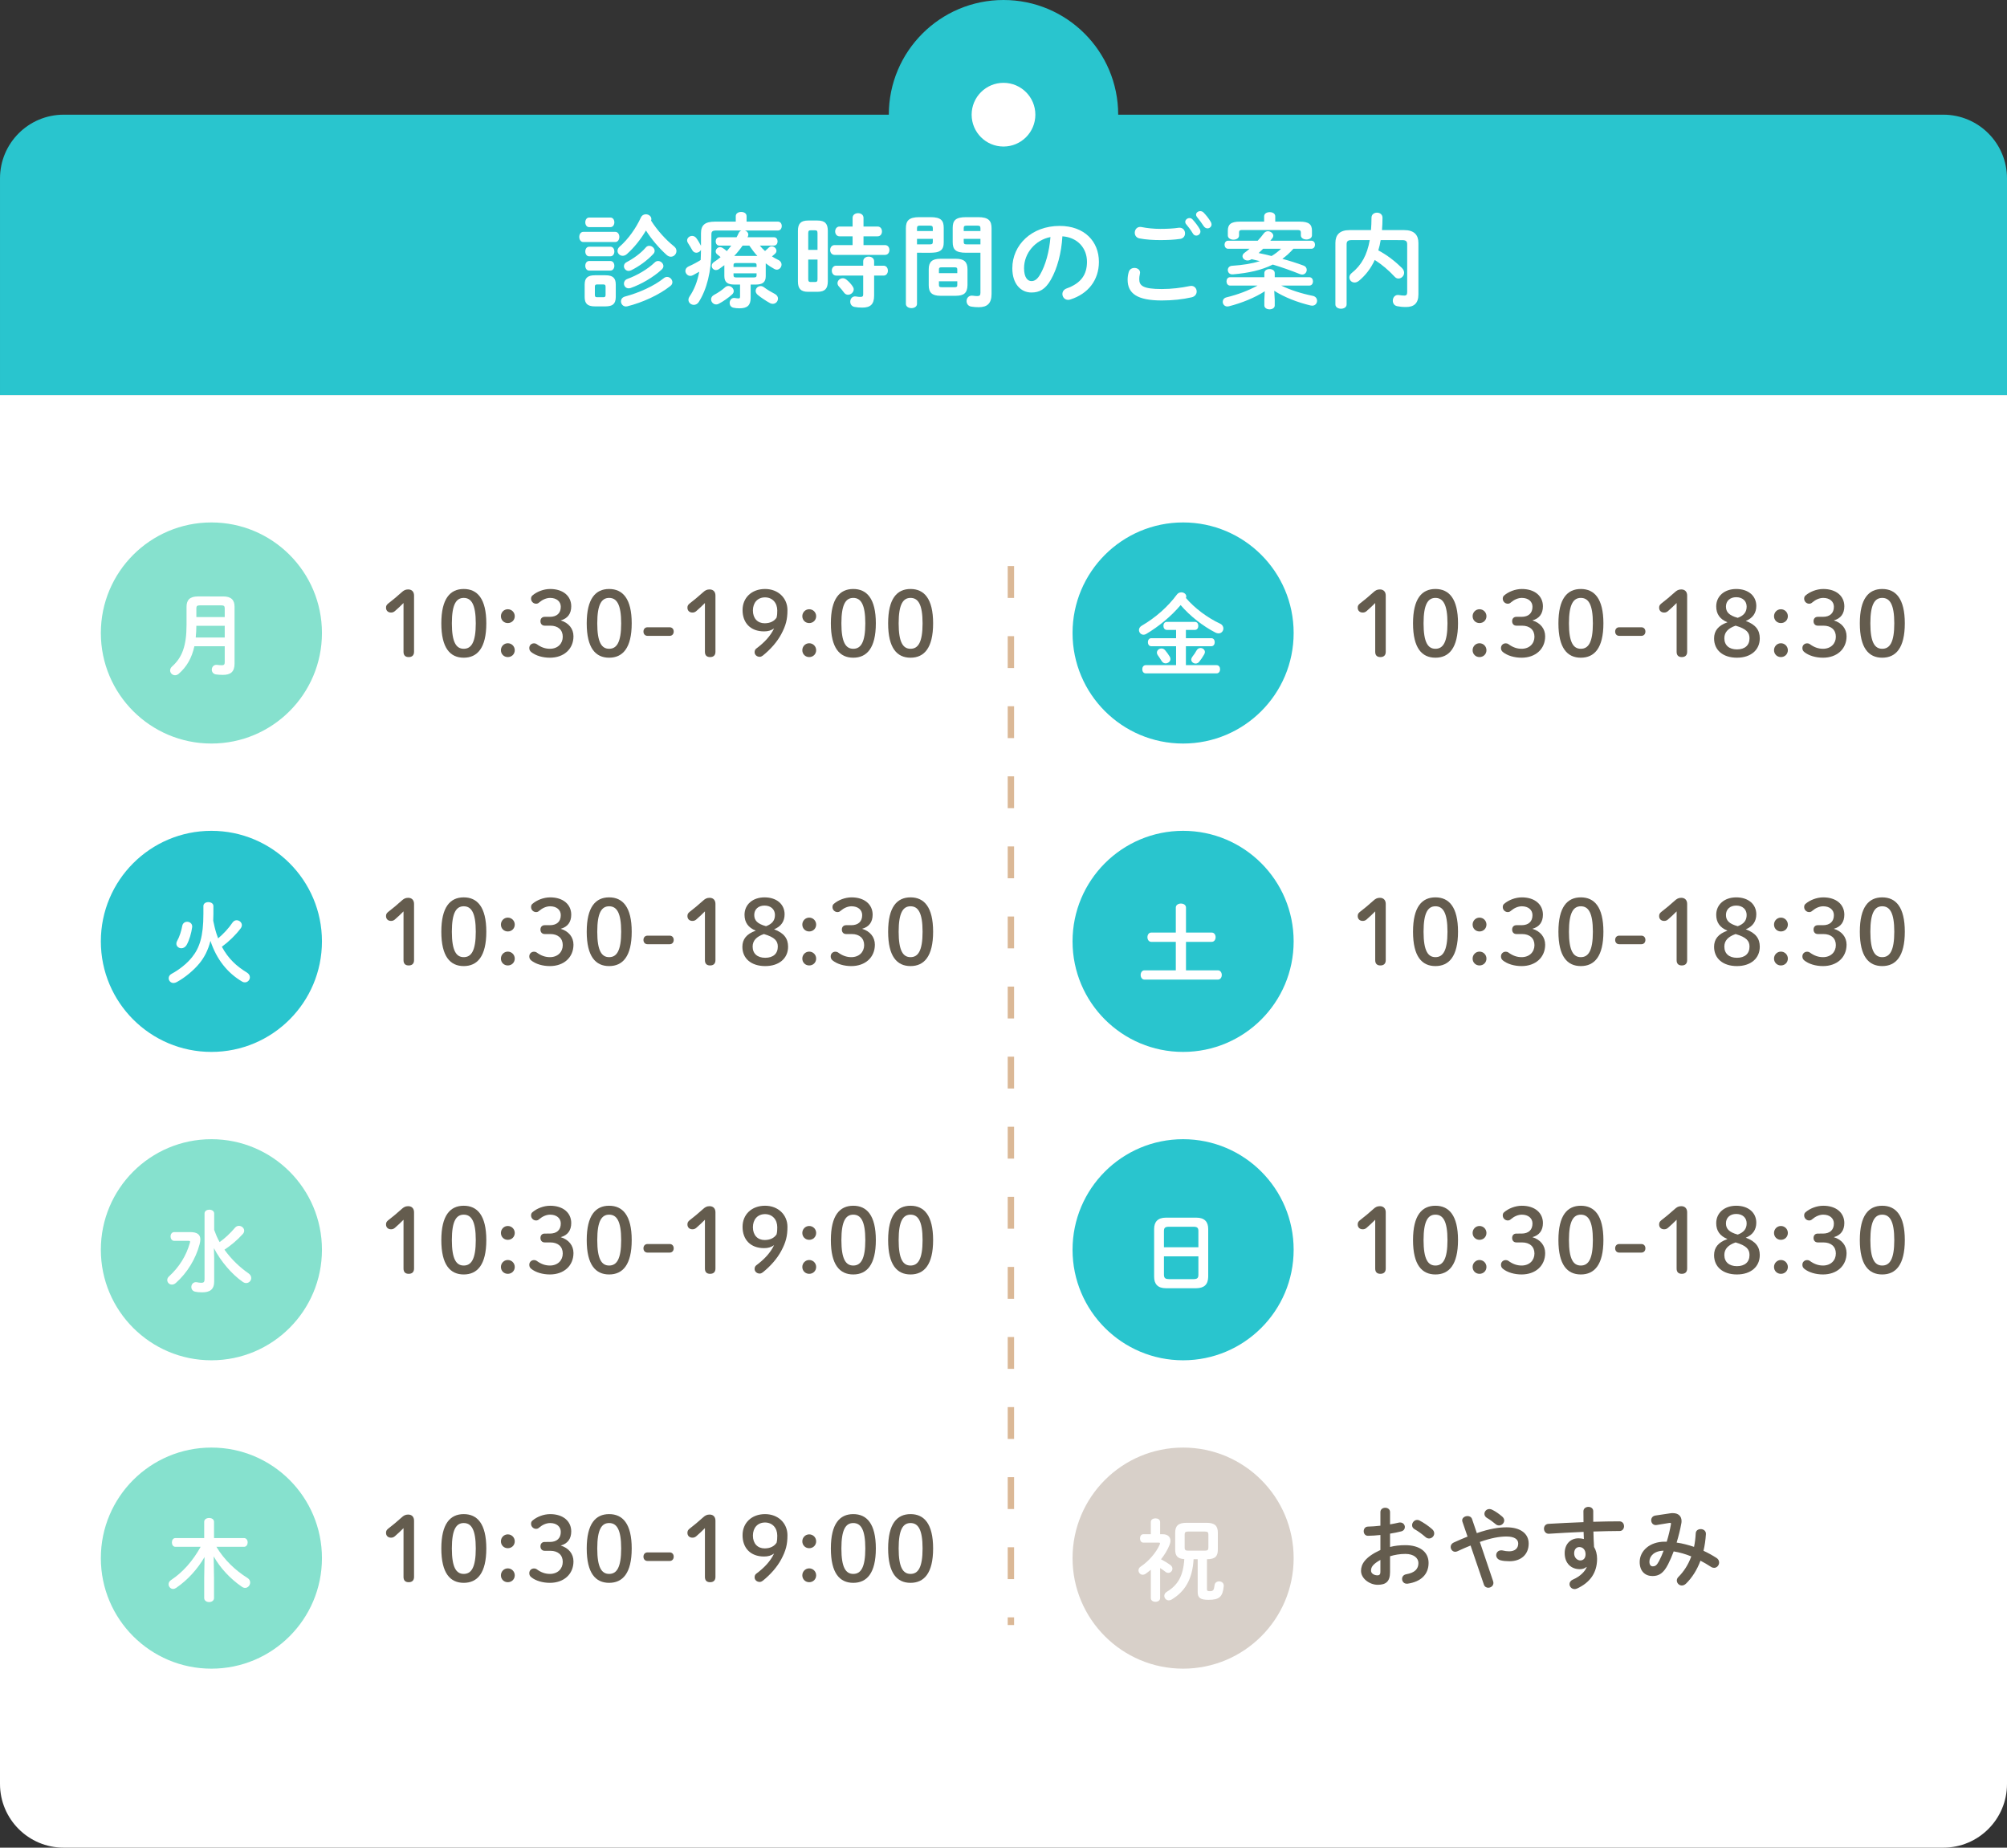 <?xml version="1.0" encoding="utf-8"?>
<!-- Generator: Adobe Illustrator 26.5.0, SVG Export Plug-In . SVG Version: 6.00 Build 0)  -->
<svg version="1.1" id="レイヤー_1" xmlns="http://www.w3.org/2000/svg" xmlns:xlink="http://www.w3.org/1999/xlink" x="0px"
	 y="0px" viewBox="0 0 315 290" style="enable-background:new 0 0 315 290;" xml:space="preserve">
<rect x="0" y="0" width="315" height="290" fill="#333333" stroke="none"/>
<style type="text/css">
	.st0{fill:#FFFFFF;}
	.st1{fill:#29C5CE;}
	.st2{enable-background:new    ;}
	.st3{fill:#86E1CE;}
	.st4{fill:#645C4E;}
	.st5{fill:#D8D0C9;}
	.st6{fill:#DBB896;}
</style>
<path id="長方形_5505" class="st0" d="M-0,62h315l0,0V280c0,5.523-4.477,10-10,10h-295
	c-5.523,0-10-4.477-10-10V62L-0,62z"/>
<path class="st1" d="M305,18H175.5c0-9.941-8.059-18-18-18c-9.941,0-18,8.059-18,18h-129.5
	c-5.523,0-10,4.477-10,10v34h315v-34C315,22.477,310.523,18,305,18z"/>
<circle id="楕円形_10301" class="st0" cx="157.5" cy="18" r="5"/>
<g class="st2">
	<path class="st0" d="M91.557,37.988c-0.417,0-0.641-0.4-0.641-0.8
		c0-0.4,0.224-0.801,0.641-0.801h4.994c0.432,0,0.656,0.4,0.656,0.801
		c0,0.399-0.224,0.8-0.656,0.8H91.557z M93.381,48.089
		c-1.217,0-1.617-0.48-1.617-1.473v-1.938c0-0.992,0.4-1.473,1.617-1.473h1.648
		c1.216,0,1.617,0.48,1.617,1.473v1.938c-0.016,1.136-0.528,1.456-1.617,1.473
		H93.381z M92.469,35.651c-0.4,0-0.608-0.384-0.608-0.752
		c0-0.385,0.208-0.753,0.608-0.753h3.33c0.416,0,0.624,0.368,0.624,0.753
		c0,0.368-0.208,0.752-0.624,0.752H92.469z M92.469,40.229
		c-0.4,0-0.608-0.385-0.608-0.753c0-0.384,0.208-0.752,0.608-0.752h3.33
		c0.416,0,0.624,0.368,0.624,0.752c0,0.368-0.208,0.753-0.624,0.753H92.469z
		 M92.469,42.47c-0.4,0-0.608-0.384-0.608-0.752
		c0-0.384,0.208-0.752,0.608-0.752h3.33c0.416,0,0.624,0.368,0.624,0.752
		c0,0.368-0.208,0.752-0.624,0.752H92.469z M94.709,46.647
		c0.256,0,0.336-0.096,0.336-0.368v-1.264c0-0.272-0.08-0.368-0.336-0.368h-1.008
		c-0.256,0-0.336,0.096-0.336,0.368v1.264c0,0.257,0.064,0.368,0.336,0.368H94.709
		z M105.802,38.677c0.256,0.208,0.368,0.464,0.368,0.72
		c0,0.465-0.384,0.896-0.88,0.896c-0.224,0-0.464-0.096-0.688-0.304
		c-1.152-1.04-2.337-2.417-3.217-3.81c-0.816,1.377-1.873,2.705-2.993,3.697
		c-0.208,0.192-0.448,0.272-0.656,0.272c-0.448,0-0.816-0.353-0.816-0.769
		c0-0.224,0.096-0.464,0.352-0.688c1.345-1.168,2.545-2.881,3.313-4.546
		c0.176-0.368,0.48-0.512,0.784-0.512c0.433,0,0.865,0.304,0.865,0.752
		c0,0.08-0.016,0.16-0.048,0.24C103.145,36.132,104.474,37.62,105.802,38.677z
		 M104.698,43.463c0.448,0,0.833,0.399,0.833,0.832
		c0,0.208-0.096,0.433-0.336,0.608c-1.761,1.393-4.354,2.577-6.723,3.169
		c-0.08,0.017-0.16,0.032-0.224,0.032c-0.48,0-0.784-0.4-0.784-0.801
		c0-0.319,0.192-0.656,0.656-0.768c2.161-0.576,4.546-1.649,6.05-2.865
		C104.346,43.526,104.521,43.463,104.698,43.463z M101.912,38.581
		c0.416,0,0.833,0.368,0.833,0.784c0,0.176-0.064,0.352-0.224,0.512
		c-0.96,1.024-2.225,1.937-3.458,2.545c-0.144,0.064-0.272,0.097-0.4,0.097
		c-0.432,0-0.736-0.368-0.736-0.736c0-0.257,0.128-0.496,0.448-0.656
		c1.073-0.561,2.177-1.361,2.961-2.257
		C101.496,38.66,101.704,38.581,101.912,38.581z M103.289,40.966
		c0.432,0,0.833,0.384,0.833,0.8c0,0.177-0.08,0.353-0.256,0.528
		c-1.328,1.232-3.249,2.337-4.898,2.913c-0.112,0.032-0.208,0.048-0.304,0.048
		c-0.448,0-0.736-0.368-0.736-0.752c0-0.288,0.16-0.576,0.528-0.721
		c1.473-0.527,3.202-1.521,4.306-2.593
		C102.921,41.029,103.113,40.966,103.289,40.966z"/>
	<path class="st0" d="M119.257,38.549c0.24,0.304,0.512,0.592,0.816,0.848
		c0.176-0.159,0.368-0.319,0.577-0.527c0.144-0.145,0.304-0.209,0.48-0.209
		c0.368,0,0.736,0.337,0.736,0.705c0,0.16-0.064,0.319-0.24,0.479
		c-0.144,0.129-0.304,0.272-0.464,0.4c0.32,0.208,0.656,0.4,1.008,0.561
		c0.352,0.176,0.496,0.448,0.496,0.72c0,0.4-0.32,0.801-0.752,0.801
		c-0.112,0-0.256-0.032-0.384-0.112c-0.464-0.256-0.913-0.544-1.345-0.88
		c0,0.048,0,0.111,0,0.16v1.841c0,0.976-0.512,1.328-1.569,1.328h-0.8v2.081
		c0,1.168-0.512,1.648-1.761,1.648c-0.368,0-0.672-0.032-0.944-0.096
		c-0.416-0.097-0.592-0.417-0.592-0.753c0-0.432,0.32-0.864,0.849-0.768
		c0.176,0.031,0.384,0.063,0.528,0.063c0.208,0,0.256-0.063,0.256-0.304v-1.873
		h-0.896c-1.056,0-1.568-0.353-1.568-1.328v-1.713
		c-0.272,0.208-0.561,0.416-0.833,0.608c-0.16,0.111-0.336,0.16-0.48,0.16
		c-0.384,0-0.672-0.305-0.672-0.657c0-0.224,0.112-0.447,0.384-0.624
		c0.352-0.224,0.688-0.479,1.008-0.752c-0.176-0.16-0.352-0.288-0.496-0.4
		c-0.192-0.144-0.272-0.32-0.272-0.496c0-0.336,0.32-0.672,0.688-0.672
		c0.128,0,0.272,0.048,0.4,0.128c0.24,0.144,0.448,0.304,0.656,0.496
		c0.24-0.288,0.48-0.561,0.705-0.864h-1.873c-0.384,0-0.576-0.336-0.576-0.656
		c0-0.336,0.192-0.656,0.576-0.656h2.705c0.128-0.208,0.224-0.433,0.32-0.641
		s0.256-0.352,0.432-0.416h-3.938c-0.608,0-0.769,0.16-0.769,0.624v2.385
		c0,3.458-0.736,6.243-1.969,8.195c-0.208,0.337-0.512,0.465-0.784,0.465
		c-0.448,0-0.848-0.337-0.848-0.784c0-0.16,0.048-0.337,0.176-0.528
		c0.736-1.089,1.232-2.337,1.521-3.89c-0.32,0.191-0.641,0.368-0.977,0.544
		c-0.144,0.08-0.288,0.112-0.432,0.112c-0.432,0-0.769-0.4-0.769-0.784
		c0-0.272,0.16-0.545,0.512-0.705c0.656-0.288,1.312-0.64,1.889-1.008
		c0.032-0.528,0.032-1.057,0.048-1.585c-0.144,0.272-0.432,0.448-0.72,0.448
		c-0.256,0-0.497-0.128-0.656-0.416c-0.176-0.353-0.448-0.752-0.672-1.12
		c-0.096-0.145-0.128-0.272-0.128-0.4c0-0.4,0.384-0.704,0.784-0.704
		c0.224,0,0.464,0.096,0.64,0.319c0.288,0.368,0.528,0.816,0.752,1.233v-1.953
		c0-1.265,0.576-1.841,2.209-1.841h3.249v-0.864c0-0.448,0.432-0.656,0.849-0.656
		c0.432,0,0.848,0.208,0.848,0.656v0.864h4.93c0.4,0,0.592,0.353,0.592,0.688
		c0,0.352-0.192,0.704-0.592,0.704h-5.186c0.304,0.096,0.528,0.336,0.528,0.641
		c0,0.08-0.016,0.191-0.064,0.288c-0.016,0.048-0.048,0.08-0.064,0.128h4.146
		c0.384,0,0.577,0.32,0.577,0.656c0,0.32-0.192,0.656-0.577,0.656H119.257z
		 M114.327,44.887c0.432,0,0.833,0.385,0.833,0.801
		c0,0.176-0.08,0.368-0.256,0.528c-0.608,0.544-1.36,1.072-2.081,1.456
		c-0.145,0.08-0.289,0.112-0.417,0.112c-0.464,0-0.8-0.4-0.8-0.8
		c0-0.257,0.128-0.513,0.448-0.688c0.656-0.353,1.249-0.753,1.729-1.185
		C113.958,44.951,114.135,44.887,114.327,44.887z M118.745,41.59
		c0-0.225-0.112-0.304-0.417-0.304h-2.785c-0.32,0-0.416,0.079-0.416,0.304v0.32
		h3.618V41.59z M118.328,43.543c0.304,0,0.417-0.08,0.417-0.305v-0.336h-3.618
		v0.336c0.016,0.272,0.176,0.305,0.416,0.305H118.328z M118.616,40.165
		c0.08,0,0.176,0,0.256,0.017c-0.464-0.513-0.88-1.057-1.265-1.633h-1.056
		c-0.4,0.576-0.833,1.12-1.312,1.616H118.616z M121.641,46.151
		c0.32,0.177,0.464,0.448,0.464,0.704c0,0.433-0.336,0.833-0.816,0.833
		c-0.144,0-0.304-0.032-0.464-0.128c-0.576-0.32-1.344-0.816-1.905-1.281
		c-0.224-0.191-0.32-0.416-0.32-0.624c0-0.4,0.352-0.752,0.784-0.752
		c0.176,0,0.368,0.063,0.56,0.208C120.425,45.479,121.033,45.831,121.641,46.151z"/>
	<path class="st0" d="M126.837,45.8c-1.153,0-1.601-0.496-1.601-1.617v-7.955
		c0-1.12,0.448-1.616,1.601-1.616h1.472c1.169,0,1.617,0.496,1.617,1.616v7.955
		c-0.016,1.152-0.464,1.601-1.617,1.617H126.837z M128.309,36.611
		c0-0.352-0.08-0.464-0.4-0.464h-0.672c-0.304,0-0.384,0.112-0.384,0.464v2.609
		h1.457V36.611z M127.91,44.263c0.32,0,0.4-0.112,0.4-0.464v-3.058h-1.457v3.058
		c0,0.288,0.048,0.464,0.384,0.464H127.91z M133.816,37.092h-2.049
		c-0.448,0-0.688-0.384-0.688-0.769c0-0.384,0.24-0.768,0.688-0.768h2.049V34.195
		c0-0.497,0.432-0.736,0.864-0.736c0.417,0,0.849,0.239,0.849,0.736v1.36h2.209
		c0.464,0,0.688,0.384,0.688,0.768c0,0.385-0.224,0.769-0.688,0.769h-2.209v1.377
		h3.377c0.464,0,0.688,0.384,0.688,0.769c0,0.384-0.224,0.768-0.688,0.768h-7.923
		c-0.448,0-0.688-0.384-0.688-0.768c0-0.385,0.24-0.769,0.688-0.769h2.833V37.092
		z M131.239,43.255c-0.448,0-0.688-0.385-0.688-0.785
		c0-0.384,0.24-0.768,0.688-0.768h4.242v-0.688c0-0.496,0.433-0.736,0.865-0.736
		c0.416,0,0.848,0.24,0.848,0.736v0.688h1.473c0.464,0,0.688,0.384,0.688,0.784
		c0,0.384-0.224,0.769-0.688,0.769h-1.473v3.153c0,1.376-0.608,1.872-1.857,1.872
		c-0.48,0-0.832-0.032-1.249-0.111c-0.432-0.097-0.64-0.448-0.64-0.816
		c0-0.465,0.336-0.929,0.944-0.816c0.24,0.048,0.384,0.063,0.672,0.063
		c0.304,0,0.416-0.096,0.416-0.4v-2.944H131.239z M133.816,44.935
		c0.112,0.16,0.176,0.319,0.176,0.479c0,0.465-0.448,0.849-0.896,0.849
		c-0.224,0-0.448-0.096-0.624-0.336c-0.256-0.353-0.512-0.656-0.816-0.977
		c-0.144-0.16-0.208-0.336-0.208-0.512c0-0.4,0.384-0.769,0.832-0.769
		c0.192,0,0.4,0.08,0.592,0.24C133.224,44.199,133.544,44.535,133.816,44.935z"/>
	<path class="st0" d="M143.925,39.669v8.02c0,0.448-0.432,0.672-0.865,0.672
		c-0.448,0-0.88-0.224-0.88-0.672V35.844c0-1.169,0.432-1.761,2.113-1.761h1.729
		c1.681,0,2.097,0.528,2.097,1.696v2.209c0,0.496-0.064,1.04-0.512,1.345
		c-0.448,0.32-1.056,0.32-1.584,0.336H143.925z M146.406,35.811
		c0-0.304-0.112-0.4-0.512-0.4h-1.457c-0.4,0-0.512,0.097-0.512,0.4v0.448
		h2.481V35.811z M145.894,38.356c0.4,0,0.512-0.08,0.512-0.4V37.492h-2.481v0.864
		H145.894z M147.591,46.424c-1.312,0-1.825-0.513-1.825-1.648v-2.514
		c0-1.136,0.513-1.648,1.825-1.648h2.433c1.312,0,1.825,0.513,1.825,1.648v2.514
		c-0.032,1.28-0.64,1.633-1.825,1.648H147.591z M150.247,42.31
		c0-0.272-0.08-0.353-0.432-0.353h-2.017c-0.352,0-0.432,0.08-0.432,0.353v0.56
		h2.881V42.31z M149.815,45.079c0.352,0,0.432-0.08,0.432-0.352v-0.577h-2.881
		v0.577c0,0.319,0.16,0.352,0.432,0.352H149.815z M151.64,39.669
		c-1.681,0-2.113-0.512-2.113-1.681v-2.209c0-1.168,0.432-1.696,2.113-1.696h1.873
		c1.681,0,2.113,0.592,2.113,1.761v10.276c0,1.504-0.672,2.097-2.017,2.097
		c-0.416,0-0.8-0.032-1.184-0.097c-0.48-0.08-0.721-0.464-0.721-0.864
		c0-0.464,0.336-0.928,0.977-0.848c0.256,0.031,0.448,0.063,0.688,0.063
		c0.368,0,0.512-0.112,0.512-0.512v-6.291H151.64z M153.881,35.811
		c0-0.304-0.112-0.4-0.528-0.4h-1.585c-0.416,0-0.512,0.097-0.512,0.4v0.448
		h2.625V35.811z M153.881,37.492h-2.625v0.464c0,0.32,0.096,0.4,0.512,0.4h2.113
		V37.492z"/>
	<path class="st0" d="M158.885,42.101c0-3.649,3.024-6.643,7.427-6.643
		c3.905,0,6.162,2.449,6.162,5.635c0,2.897-1.712,5.026-4.466,5.906
		c-0.128,0.048-0.256,0.064-0.368,0.064c-0.544,0-0.896-0.448-0.896-0.913
		c0-0.352,0.192-0.704,0.673-0.88c2.272-0.816,3.186-2.193,3.186-4.178
		c0-2.097-1.425-3.826-3.858-4.002c-0.159,2.657-0.815,5.059-1.809,6.803
		c-0.88,1.553-1.824,2.017-3.057,2.017
		C160.245,45.911,158.885,44.599,158.885,42.101z M160.726,42.101
		c0,1.473,0.576,2.018,1.152,2.018c0.496,0,0.928-0.257,1.393-1.072
		c0.816-1.425,1.408-3.49,1.601-5.843C162.487,37.668,160.726,39.733,160.726,42.101
		z"/>
	<path class="st0" d="M176.981,43.894c0-0.384,0.064-0.832,0.177-1.2
		c0.128-0.448,0.512-0.641,0.896-0.641c0.448,0,0.881,0.272,0.881,0.736
		c0,0.064-0.016,0.145-0.032,0.225c-0.063,0.24-0.096,0.56-0.096,0.8
		c0,1.009,0.544,1.553,3.537,1.553c1.553,0,3.041-0.192,4.37-0.464
		c0.096-0.017,0.176-0.032,0.256-0.032c0.528,0,0.849,0.433,0.849,0.881
		c0,0.384-0.24,0.784-0.784,0.912c-1.409,0.32-2.962,0.496-4.69,0.496
		C178.486,47.16,176.981,46.071,176.981,43.894z M182.12,35.924
		c1.008,0,2.08-0.048,2.865-0.177c0.656-0.08,1.008,0.4,1.008,0.881
		c0,0.384-0.224,0.769-0.72,0.864c-0.961,0.144-2.081,0.192-3.138,0.192
		c-1.072,0-2.305-0.064-3.329-0.272c-0.48-0.112-0.704-0.496-0.704-0.88
		c0-0.513,0.384-1.024,1.056-0.896C180.006,35.811,181.095,35.924,182.12,35.924z
		 M186.025,34.819c0-0.32,0.32-0.593,0.672-0.593
		c0.16,0,0.337,0.064,0.48,0.225c0.4,0.432,0.832,0.992,1.12,1.504
		c0.08,0.129,0.112,0.257,0.112,0.385c0,0.368-0.32,0.64-0.656,0.64
		c-0.208,0-0.416-0.111-0.544-0.352c-0.336-0.561-0.721-1.057-1.057-1.457
		C186.057,35.059,186.025,34.931,186.025,34.819z M187.721,33.698
		c0-0.319,0.32-0.56,0.656-0.56c0.177,0,0.368,0.063,0.528,0.224
		c0.385,0.4,0.816,0.929,1.104,1.425c0.097,0.16,0.145,0.304,0.145,0.432
		c0,0.368-0.305,0.625-0.641,0.625c-0.208,0-0.432-0.112-0.592-0.353
		c-0.32-0.496-0.721-1.024-1.057-1.44
		C187.77,33.938,187.721,33.81,187.721,33.698z"/>
	<path class="st0" d="M200.072,47.064v0.88c0,0.4-0.4,0.608-0.816,0.608
		c-0.4,0-0.816-0.208-0.816-0.608v-0.88l0.064-1.345
		c-1.585,1.024-3.618,1.841-5.619,2.353c-0.08,0.017-0.159,0.032-0.239,0.032
		c-0.465,0-0.736-0.368-0.736-0.736c0-0.304,0.191-0.608,0.607-0.704
		c1.713-0.416,3.394-1.041,4.851-1.841h-4.306c-0.368,0-0.561-0.336-0.561-0.656
		c0-0.336,0.192-0.656,0.561-0.656h5.378v-0.656c0-0.416,0.416-0.624,0.816-0.624
		c0.416,0,0.816,0.208,0.816,0.624v0.656h5.426c0.385,0,0.576,0.32,0.576,0.656
		c0,0.32-0.191,0.656-0.576,0.656h-4.401c1.408,0.688,3.137,1.248,4.962,1.616
		c0.448,0.097,0.656,0.433,0.656,0.769c0,0.384-0.272,0.769-0.769,0.769
		c-0.08,0-0.16-0.017-0.256-0.032c-2.081-0.496-4.13-1.297-5.698-2.305
		L200.072,47.064z M203,39.045c-0.528,0.592-1.088,1.104-1.729,1.585
		c1.137,0.304,2.257,0.656,3.281,1.04c0.385,0.128,0.544,0.416,0.544,0.688
		c0,0.368-0.288,0.736-0.72,0.736c-0.112,0-0.24-0.032-0.368-0.08
		c-1.36-0.545-2.801-1.057-4.242-1.489c-1.761,0.881-3.825,1.329-6.258,1.537
		c-0.528,0.048-0.801-0.32-0.801-0.688c0-0.304,0.208-0.624,0.656-0.656
		c1.681-0.112,3.138-0.336,4.37-0.736c-0.433-0.112-0.864-0.208-1.297-0.304
		c-0.224,0.144-0.432,0.208-0.624,0.208c-0.448,0-0.801-0.32-0.801-0.673
		c0-0.176,0.097-0.368,0.288-0.512c0.272-0.192,0.545-0.416,0.816-0.656h-3.361
		c-0.368,0-0.56-0.32-0.56-0.641c0-0.304,0.191-0.624,0.56-0.624h4.643
		c0.384-0.4,0.704-0.801,0.976-1.169c0.177-0.224,0.4-0.319,0.625-0.319
		c0.432,0,0.848,0.336,0.848,0.72c0,0.112-0.048,0.24-0.144,0.368
		c-0.097,0.128-0.208,0.272-0.32,0.4h6.435c0.384,0,0.576,0.32,0.576,0.624
		c0,0.32-0.192,0.641-0.576,0.641H203z M198.407,33.955
		c0-0.448,0.433-0.656,0.881-0.656c0.432,0,0.864,0.208,0.864,0.656v0.832h3.842
		c1.44,0,1.92,0.432,1.92,1.425v0.72c0,0.433-0.432,0.656-0.864,0.656
		c-0.448,0-0.88-0.224-0.88-0.656V36.483c0-0.271-0.128-0.384-0.513-0.384h-8.691
		c-0.384,0-0.496,0.112-0.496,0.384v0.48c0,0.433-0.432,0.656-0.88,0.656
		c-0.433,0-0.881-0.224-0.881-0.656v-0.752c0-0.993,0.48-1.425,1.921-1.425h3.777
		V33.955z M198.246,39.045c-0.24,0.24-0.464,0.448-0.704,0.672
		c0.688,0.145,1.36,0.288,2.033,0.465c0.544-0.32,1.04-0.705,1.488-1.137
		H198.246z"/>
	<path class="st0" d="M216.696,37.684c-0.08,0.544-0.208,1.088-0.368,1.616
		c1.377,0.721,2.673,1.745,3.697,2.753c0.257,0.257,0.353,0.513,0.353,0.753
		c0,0.512-0.433,0.912-0.896,0.912c-0.192,0-0.4-0.08-0.576-0.272
		c-0.977-1.056-2.033-1.937-3.138-2.641c-0.607,1.328-1.44,2.4-2.48,3.266
		c-0.24,0.191-0.48,0.271-0.688,0.271c-0.464,0-0.816-0.368-0.816-0.8
		c0-0.24,0.112-0.496,0.384-0.705c1.505-1.2,2.401-2.801,2.817-5.153h-2.849
		c-0.608,0-0.784,0.208-0.784,0.656v9.443c0,0.448-0.433,0.673-0.881,0.673
		c-0.432,0-0.88-0.225-0.88-0.673V38.133c0-1.249,0.64-2.018,2.225-2.018h3.361
		c0.048-0.607,0.08-1.248,0.08-1.937c0-0.544,0.432-0.8,0.864-0.8
		s0.864,0.256,0.864,0.8c0,0.673-0.032,1.329-0.08,1.937h3.489
		c1.569,0,2.226,0.769,2.226,2.018v8.083c0,1.425-0.736,1.969-1.938,1.969
		c-0.608,0-1.008-0.048-1.393-0.128c-0.479-0.097-0.688-0.48-0.688-0.864
		c0-0.496,0.352-0.993,0.976-0.881c0.288,0.048,0.593,0.08,0.864,0.08
		c0.272,0,0.417-0.144,0.417-0.528v-7.522c0-0.448-0.177-0.656-0.785-0.656H216.696z"/>
</g>
<g id="グループ_23481" transform="translate(178 1024)">
	<g id="グループ_23422">
		<circle id="楕円形_10287" class="st3" cx="-144.821" cy="-924.649" r="17.351"/>
		<g class="st2">
			<path class="st4" d="M-114.667-929.356c-0.434,0.434-0.84,0.826-1.345,1.261
				c-0.196,0.168-0.378,0.237-0.616,0.237c-0.477,0-0.785-0.308-0.785-0.756
				c0-0.28,0.084-0.448,0.322-0.645c0.756-0.588,1.387-1.106,2.115-1.765
				c0.322-0.294,0.588-0.463,1.037-0.463c0.602,0,0.924,0.393,0.924,0.953v8.839
				c0,0.546-0.308,0.826-0.84,0.826s-0.812-0.28-0.812-0.826V-929.356z"/>
			<path class="st4" d="M-101.673-926.163c0,3.88-1.415,5.393-3.544,5.393
				c-2.129,0-3.516-1.513-3.516-5.393s1.387-5.393,3.516-5.393
				C-103.088-931.555-101.673-930.043-101.673-926.163z M-107.08-926.163
				c0,3.012,0.701,3.992,1.863,3.992c1.177,0,1.891-0.98,1.891-3.992
				s-0.714-3.992-1.891-3.992C-106.38-930.155-107.08-929.174-107.08-926.163z"/>
			<path class="st4" d="M-97.209-927.283c0,0.616-0.477,1.078-1.093,1.078
				c-0.603,0-1.079-0.462-1.079-1.078c0-0.603,0.476-1.093,1.079-1.093
				C-97.686-928.376-97.209-927.885-97.209-927.283z M-97.209-921.946
				c0,0.616-0.477,1.078-1.093,1.078c-0.603,0-1.079-0.462-1.079-1.078
				c0-0.603,0.476-1.093,1.079-1.093C-97.686-923.039-97.209-922.548-97.209-921.946z"
				/>
			<path class="st4" d="M-91.721-927.185c1.135,0,1.737-0.588,1.737-1.583
				c0-0.812-0.645-1.387-1.667-1.387c-0.588,0-1.205,0.267-1.709,0.7
				c-0.182,0.168-0.336,0.21-0.504,0.21c-0.42,0-0.784-0.35-0.784-0.784
				c0-0.21,0.056-0.378,0.21-0.504c0.672-0.589,1.751-1.022,2.788-1.022
				c2.045,0,3.306,1.12,3.306,2.717c0,1.149-0.56,1.92-1.653,2.214
				c1.247,0.378,2.003,1.303,2.003,2.493c0,2.003-1.513,3.361-3.698,3.361
				c-1.149,0-2.228-0.322-2.928-0.882c-0.224-0.183-0.308-0.379-0.308-0.645
				c0-0.406,0.308-0.729,0.742-0.729c0.154,0,0.28,0.028,0.406,0.112
				c0.701,0.519,1.373,0.742,2.087,0.742c1.232,0,2.017-0.812,2.017-1.891
				c0-1.064-0.729-1.737-1.961-1.737h-0.882c-0.406,0-0.658-0.294-0.658-0.7
				s0.252-0.687,0.658-0.687H-91.721z"/>
			<path class="st4" d="M-78.853-926.163c0,3.88-1.415,5.393-3.544,5.393
				c-2.129,0-3.516-1.513-3.516-5.393s1.387-5.393,3.516-5.393
				C-80.268-931.555-78.853-930.043-78.853-926.163z M-84.26-926.163
				c0,3.012,0.701,3.992,1.863,3.992c1.177,0,1.891-0.98,1.891-3.992
				s-0.714-3.992-1.891-3.992C-83.56-930.155-84.26-929.174-84.26-926.163z"/>
			<path class="st4" d="M-72.891-925.546c0.378,0,0.63,0.28,0.63,0.673
				c0,0.392-0.252,0.672-0.63,0.672h-3.488c-0.378,0-0.63-0.28-0.63-0.672
				c0-0.393,0.252-0.673,0.63-0.673H-72.891z"/>
			<path class="st4" d="M-67.361-929.356c-0.434,0.434-0.84,0.826-1.345,1.261
				c-0.196,0.168-0.378,0.237-0.616,0.237c-0.477,0-0.785-0.308-0.785-0.756
				c0-0.28,0.084-0.448,0.322-0.645c0.756-0.588,1.387-1.106,2.115-1.765
				c0.322-0.294,0.588-0.463,1.037-0.463c0.602,0,0.924,0.393,0.924,0.953v8.839
				c0,0.546-0.308,0.826-0.84,0.826s-0.812-0.28-0.812-0.826V-929.356z"/>
			<path class="st4" d="M-58.079-924.902c-2.129,0-3.376-1.331-3.376-3.348
				c0-1.919,1.415-3.306,3.53-3.306c2.073,0,3.516,1.442,3.516,3.306
				c0,1.471-0.252,2.438-0.98,3.796c-0.659,1.232-1.709,2.409-2.9,3.361
				c-0.154,0.112-0.308,0.183-0.476,0.183c-0.462,0-0.798-0.336-0.798-0.715
				c0-0.237,0.07-0.434,0.252-0.574c1.275-0.952,2.213-1.946,2.802-3.165
				C-56.987-925.042-57.435-924.902-58.079-924.902z M-59.83-928.179
				c0,1.246,0.742,2.003,1.835,2.003c0.896,0,1.513-0.337,1.877-0.883
				c0.098-0.364,0.112-0.714,0.112-1.12c0-1.205-0.77-2.06-1.919-2.06
				C-59.102-930.239-59.83-929.398-59.83-928.179z"/>
			<path class="st4" d="M-49.904-927.283c0,0.616-0.477,1.078-1.093,1.078
				c-0.602,0-1.079-0.462-1.079-1.078c0-0.603,0.477-1.093,1.079-1.093
				C-50.38-928.376-49.904-927.885-49.904-927.283z M-49.904-921.946
				c0,0.616-0.477,1.078-1.093,1.078c-0.602,0-1.079-0.462-1.079-1.078
				c0-0.603,0.477-1.093,1.079-1.093C-50.38-923.039-49.904-922.548-49.904-921.946z"
				/>
			<path class="st4" d="M-40.536-926.163c0,3.88-1.415,5.393-3.544,5.393
				c-2.129,0-3.516-1.513-3.516-5.393s1.387-5.393,3.516-5.393
				C-41.951-931.555-40.536-930.043-40.536-926.163z M-45.943-926.163
				c0,3.012,0.701,3.992,1.863,3.992c1.177,0,1.891-0.98,1.891-3.992
				s-0.714-3.992-1.891-3.992C-45.242-930.155-45.943-929.174-45.943-926.163z"/>
			<path class="st4" d="M-31.547-926.163c0,3.88-1.415,5.393-3.544,5.393
				c-2.129,0-3.516-1.513-3.516-5.393s1.387-5.393,3.516-5.393
				C-32.963-931.555-31.547-930.043-31.547-926.163z M-36.955-926.163
				c0,3.012,0.701,3.992,1.863,3.992c1.177,0,1.891-0.98,1.891-3.992
				s-0.714-3.992-1.891-3.992C-36.254-930.155-36.955-929.174-36.955-926.163z"/>
		</g>
		<g class="st2">
			<path class="st0" d="M-142.98-930.387c1.275,0,1.793,0.56,1.793,1.624v8.909
				c0,1.316-0.63,1.779-1.835,1.779c-0.364,0-0.771-0.028-1.079-0.07
				c-0.448-0.07-0.658-0.406-0.658-0.742c0-0.421,0.308-0.826,0.84-0.757
				c0.224,0.028,0.504,0.057,0.714,0.057c0.336,0,0.476-0.099,0.476-0.463v-2.521
				h-4.762c-0.406,1.863-1.219,3.25-2.465,4.329c-0.182,0.153-0.378,0.224-0.575,0.224
				c-0.42,0-0.77-0.351-0.77-0.756c0-0.211,0.098-0.435,0.322-0.631
				c1.555-1.387,2.255-3.222,2.255-6.499v-2.858c0-1.064,0.518-1.624,1.793-1.624
				H-142.98z M-142.728-925.778h-4.454c-0.014,0.616-0.028,1.219-0.098,1.835h4.552
				V-925.778z M-146.65-928.986c-0.42,0-0.532,0.14-0.532,0.462v1.373h4.454v-1.373
				c0-0.336-0.126-0.462-0.532-0.462H-146.65z"/>
		</g>
	</g>
	<g id="グループ_23423" transform="translate(0 48.401)">
		<circle id="楕円形_10287-2" class="st1" cx="-144.821" cy="-924.649" r="17.351"/>
		<g class="st2">
			<path class="st4" d="M-114.667-929.356c-0.434,0.434-0.84,0.826-1.345,1.261
				c-0.196,0.168-0.378,0.237-0.616,0.237c-0.477,0-0.785-0.308-0.785-0.756
				c0-0.28,0.084-0.448,0.322-0.645c0.756-0.588,1.387-1.106,2.115-1.765
				c0.322-0.294,0.588-0.463,1.037-0.463c0.602,0,0.924,0.393,0.924,0.953v8.839
				c0,0.546-0.308,0.826-0.84,0.826s-0.812-0.28-0.812-0.826V-929.356z"/>
			<path class="st4" d="M-101.673-926.163c0,3.88-1.415,5.393-3.544,5.393
				c-2.129,0-3.516-1.513-3.516-5.393s1.387-5.393,3.516-5.393
				C-103.088-931.555-101.673-930.043-101.673-926.163z M-107.08-926.163
				c0,3.012,0.701,3.992,1.863,3.992c1.177,0,1.891-0.98,1.891-3.992
				s-0.714-3.992-1.891-3.992C-106.38-930.155-107.08-929.174-107.08-926.163z"/>
			<path class="st4" d="M-97.209-927.283c0,0.616-0.477,1.078-1.093,1.078
				c-0.603,0-1.079-0.462-1.079-1.078c0-0.603,0.476-1.093,1.079-1.093
				C-97.686-928.376-97.209-927.885-97.209-927.283z M-97.209-921.946
				c0,0.616-0.477,1.078-1.093,1.078c-0.603,0-1.079-0.462-1.079-1.078
				c0-0.603,0.476-1.093,1.079-1.093C-97.686-923.039-97.209-922.549-97.209-921.946z"
				/>
			<path class="st4" d="M-91.721-927.185c1.135,0,1.737-0.588,1.737-1.583
				c0-0.812-0.645-1.387-1.667-1.387c-0.588,0-1.205,0.267-1.709,0.7
				c-0.182,0.168-0.336,0.21-0.504,0.21c-0.42,0-0.784-0.35-0.784-0.784
				c0-0.21,0.056-0.378,0.21-0.504c0.672-0.589,1.751-1.022,2.788-1.022
				c2.045,0,3.306,1.12,3.306,2.717c0,1.149-0.56,1.92-1.653,2.214
				c1.247,0.378,2.003,1.303,2.003,2.493c0,2.003-1.513,3.361-3.698,3.361
				c-1.149,0-2.228-0.322-2.928-0.882c-0.224-0.183-0.308-0.379-0.308-0.645
				c0-0.406,0.308-0.729,0.742-0.729c0.154,0,0.28,0.028,0.406,0.112
				c0.701,0.519,1.373,0.742,2.087,0.742c1.232,0,2.017-0.812,2.017-1.891
				c0-1.064-0.729-1.737-1.961-1.737h-0.882c-0.406,0-0.658-0.294-0.658-0.7
				s0.252-0.687,0.658-0.687H-91.721z"/>
			<path class="st4" d="M-78.853-926.163c0,3.88-1.415,5.393-3.544,5.393
				c-2.129,0-3.516-1.513-3.516-5.393s1.387-5.393,3.516-5.393
				C-80.268-931.555-78.853-930.043-78.853-926.163z M-84.26-926.163
				c0,3.012,0.701,3.992,1.863,3.992c1.177,0,1.891-0.98,1.891-3.992
				s-0.714-3.992-1.891-3.992C-83.56-930.155-84.26-929.174-84.26-926.163z"/>
			<path class="st4" d="M-72.891-925.547c0.378,0,0.63,0.28,0.63,0.673
				c0,0.392-0.252,0.672-0.63,0.672h-3.488c-0.378,0-0.63-0.28-0.63-0.672
				c0-0.393,0.252-0.673,0.63-0.673H-72.891z"/>
			<path class="st4" d="M-67.361-929.356c-0.434,0.434-0.84,0.826-1.345,1.261
				c-0.196,0.168-0.378,0.237-0.616,0.237c-0.477,0-0.785-0.308-0.785-0.756
				c0-0.28,0.084-0.448,0.322-0.645c0.756-0.588,1.387-1.106,2.115-1.765
				c0.322-0.294,0.588-0.463,1.037-0.463c0.602,0,0.924,0.393,0.924,0.953v8.839
				c0,0.546-0.308,0.826-0.84,0.826s-0.812-0.28-0.812-0.826V-929.356z"/>
			<path class="st4" d="M-61.147-928.824c0-1.597,1.275-2.731,3.138-2.731
				c1.905,0,3.152,1.078,3.152,2.661c0,1.079-0.532,1.905-1.653,2.354
				c1.569,0.574,2.199,1.457,2.199,2.731c0,1.82-1.4,3.039-3.586,3.039
				c-2.213,0-3.586-1.204-3.586-3.025c0-1.177,0.63-2.017,2.102-2.535
				C-60.573-926.807-61.147-927.633-61.147-928.824z M-59.872-923.824
				c0,1.093,0.742,1.751,1.975,1.751c1.247,0,1.975-0.644,1.975-1.751
				c0-0.896-0.476-1.471-2.185-1.975C-59.27-925.392-59.872-924.776-59.872-923.824z
				 M-58.009-930.267c-0.953,0-1.611,0.574-1.611,1.471
				c0,0.827,0.448,1.387,1.849,1.766c1.008-0.364,1.4-0.953,1.4-1.766
				C-56.371-929.665-57.015-930.267-58.009-930.267z"/>
			<path class="st4" d="M-49.904-927.283c0,0.616-0.477,1.078-1.093,1.078
				c-0.602,0-1.079-0.462-1.079-1.078c0-0.603,0.477-1.093,1.079-1.093
				C-50.38-928.376-49.904-927.885-49.904-927.283z M-49.904-921.946
				c0,0.616-0.477,1.078-1.093,1.078c-0.602,0-1.079-0.462-1.079-1.078
				c0-0.603,0.477-1.093,1.079-1.093C-50.38-923.039-49.904-922.549-49.904-921.946z"
				/>
			<path class="st4" d="M-44.416-927.185c1.135,0,1.737-0.588,1.737-1.583
				c0-0.812-0.645-1.387-1.667-1.387c-0.588,0-1.205,0.267-1.709,0.7
				c-0.182,0.168-0.336,0.21-0.504,0.21c-0.42,0-0.784-0.35-0.784-0.784
				c0-0.21,0.056-0.378,0.21-0.504c0.672-0.589,1.751-1.022,2.788-1.022
				c2.045,0,3.306,1.12,3.306,2.717c0,1.149-0.561,1.92-1.653,2.214
				c1.247,0.378,2.003,1.303,2.003,2.493c0,2.003-1.513,3.361-3.698,3.361
				c-1.149,0-2.228-0.322-2.928-0.882c-0.224-0.183-0.308-0.379-0.308-0.645
				c0-0.406,0.308-0.729,0.742-0.729c0.154,0,0.28,0.028,0.406,0.112
				c0.701,0.519,1.373,0.742,2.087,0.742c1.232,0,2.017-0.812,2.017-1.891
				c0-1.064-0.729-1.737-1.961-1.737h-0.882c-0.406,0-0.658-0.294-0.658-0.7
				s0.252-0.687,0.658-0.687H-44.416z"/>
			<path class="st4" d="M-31.547-926.163c0,3.88-1.415,5.393-3.544,5.393
				c-2.129,0-3.516-1.513-3.516-5.393s1.387-5.393,3.516-5.393
				C-32.963-931.555-31.547-930.043-31.547-926.163z M-36.955-926.163
				c0,3.012,0.701,3.992,1.863,3.992c1.177,0,1.891-0.98,1.891-3.992
				s-0.714-3.992-1.891-3.992C-36.254-930.155-36.955-929.174-36.955-926.163z"/>
		</g>
		<g class="st2">
			<path class="st0" d="M-144.507-928.973c0,0.379-0.014,0.742-0.028,1.079
				c0.14,0.687,0.294,1.358,0.504,2.017c0.084,0.252,0.182,0.505,0.266,0.757
				c0.827-0.7,1.639-1.555,2.27-2.494c0.168-0.238,0.406-0.351,0.63-0.351
				c0.42,0,0.826,0.336,0.826,0.771c0,0.154-0.056,0.336-0.196,0.519
				c-0.785,1.037-1.821,2.045-2.942,2.872c0.995,1.863,2.312,3.067,3.908,4.034
				c0.35,0.21,0.49,0.49,0.49,0.757c0,0.42-0.35,0.798-0.784,0.798
				c-0.14,0-0.28-0.027-0.42-0.111c-2.339-1.373-4.034-3.517-4.987-6.402
				c-0.378,1.499-0.98,2.605-1.695,3.488c-0.882,1.093-2.283,2.27-3.6,2.983
				c-0.182,0.099-0.35,0.141-0.504,0.141c-0.448,0-0.756-0.364-0.756-0.743
				c0-0.266,0.14-0.532,0.462-0.7c1.219-0.658,2.409-1.61,3.194-2.591
				c1.163-1.443,1.793-3.208,1.793-6.823v-1.219c0-0.42,0.392-0.616,0.771-0.616
				c0.406,0,0.798,0.21,0.798,0.616V-928.973z M-148.625-927.726
				c0.42,0,0.854,0.308,0.784,0.854c-0.126,0.939-0.448,2.032-0.854,2.76
				c-0.224,0.392-0.546,0.546-0.84,0.546c-0.42,0-0.784-0.309-0.784-0.715
				c0-0.14,0.028-0.279,0.112-0.42c0.378-0.672,0.658-1.542,0.812-2.381
				C-149.312-927.516-148.975-927.726-148.625-927.726z"/>
		</g>
	</g>
	<g id="グループ_23424" transform="translate(0 96.802)">
		<circle id="楕円形_10287-3" class="st3" cx="-144.821" cy="-924.649" r="17.351"/>
		<g class="st2">
			<path class="st4" d="M-114.667-929.357c-0.434,0.434-0.84,0.826-1.345,1.262
				c-0.196,0.168-0.378,0.236-0.616,0.236c-0.477,0-0.785-0.307-0.785-0.756
				c0-0.279,0.084-0.447,0.322-0.645c0.756-0.588,1.387-1.105,2.115-1.764
				c0.322-0.295,0.588-0.463,1.037-0.463c0.602,0,0.924,0.393,0.924,0.953v8.838
				c0,0.547-0.308,0.826-0.84,0.826s-0.812-0.279-0.812-0.826V-929.357z"/>
			<path class="st4" d="M-101.673-926.163c0,3.881-1.415,5.393-3.544,5.393
				c-2.129,0-3.516-1.512-3.516-5.393c0-3.879,1.387-5.393,3.516-5.393
				C-103.088-931.556-101.673-930.042-101.673-926.163z M-107.08-926.163
				c0,3.012,0.701,3.992,1.863,3.992c1.177,0,1.891-0.98,1.891-3.992
				s-0.714-3.992-1.891-3.992C-106.38-930.156-107.08-929.175-107.08-926.163z"/>
			<path class="st4" d="M-97.209-927.283c0,0.615-0.477,1.078-1.093,1.078
				c-0.603,0-1.079-0.463-1.079-1.078c0-0.604,0.476-1.094,1.079-1.094
				C-97.686-928.376-97.209-927.886-97.209-927.283z M-97.209-921.947
				c0,0.617-0.477,1.078-1.093,1.078c-0.603,0-1.079-0.461-1.079-1.078
				c0-0.602,0.476-1.092,1.079-1.092C-97.686-923.038-97.209-922.548-97.209-921.947z"
				/>
			<path class="st4" d="M-91.721-927.185c1.135,0,1.737-0.588,1.737-1.584
				c0-0.812-0.645-1.387-1.667-1.387c-0.588,0-1.205,0.268-1.709,0.701
				c-0.182,0.168-0.336,0.209-0.504,0.209c-0.42,0-0.784-0.35-0.784-0.783
				c0-0.211,0.056-0.379,0.21-0.504c0.672-0.59,1.751-1.023,2.788-1.023
				c2.045,0,3.306,1.121,3.306,2.717c0,1.15-0.56,1.92-1.653,2.215
				c1.247,0.377,2.003,1.303,2.003,2.492c0,2.004-1.513,3.361-3.698,3.361
				c-1.149,0-2.228-0.322-2.928-0.881c-0.224-0.184-0.308-0.379-0.308-0.645
				c0-0.406,0.308-0.729,0.742-0.729c0.154,0,0.28,0.027,0.406,0.111
				c0.701,0.52,1.373,0.742,2.087,0.742c1.232,0,2.017-0.812,2.017-1.891
				c0-1.064-0.729-1.736-1.961-1.736h-0.882c-0.406,0-0.658-0.295-0.658-0.701
				s0.252-0.686,0.658-0.686H-91.721z"/>
			<path class="st4" d="M-78.853-926.163c0,3.881-1.415,5.393-3.544,5.393
				c-2.129,0-3.516-1.512-3.516-5.393c0-3.879,1.387-5.393,3.516-5.393
				C-80.268-931.556-78.853-930.042-78.853-926.163z M-84.26-926.163
				c0,3.012,0.701,3.992,1.863,3.992c1.177,0,1.891-0.98,1.891-3.992
				s-0.714-3.992-1.891-3.992C-83.56-930.156-84.26-929.175-84.26-926.163z"/>
			<path class="st4" d="M-72.891-925.546c0.378,0,0.63,0.279,0.63,0.672
				s-0.252,0.672-0.63,0.672h-3.488c-0.378,0-0.63-0.279-0.63-0.672
				s0.252-0.672,0.63-0.672H-72.891z"/>
			<path class="st4" d="M-67.361-929.357c-0.434,0.434-0.84,0.826-1.345,1.262
				c-0.196,0.168-0.378,0.236-0.616,0.236c-0.477,0-0.785-0.307-0.785-0.756
				c0-0.279,0.084-0.447,0.322-0.645c0.756-0.588,1.387-1.105,2.115-1.764
				c0.322-0.295,0.588-0.463,1.037-0.463c0.602,0,0.924,0.393,0.924,0.953v8.838
				c0,0.547-0.308,0.826-0.84,0.826s-0.812-0.279-0.812-0.826V-929.357z"/>
			<path class="st4" d="M-58.079-924.902c-2.129,0-3.376-1.332-3.376-3.348
				c0-1.92,1.415-3.307,3.53-3.307c2.073,0,3.516,1.443,3.516,3.307
				c0,1.471-0.252,2.438-0.98,3.795c-0.659,1.232-1.709,2.41-2.9,3.361
				c-0.154,0.113-0.308,0.184-0.476,0.184c-0.462,0-0.798-0.336-0.798-0.715
				c0-0.238,0.07-0.434,0.252-0.574c1.275-0.953,2.213-1.947,2.802-3.166
				C-56.987-925.042-57.435-924.902-58.079-924.902z M-59.83-928.179
				c0,1.246,0.742,2.002,1.835,2.002c0.896,0,1.513-0.336,1.877-0.883
				c0.098-0.363,0.112-0.713,0.112-1.119c0-1.205-0.77-2.061-1.919-2.061
				C-59.102-930.24-59.83-929.398-59.83-928.179z"/>
			<path class="st4" d="M-49.904-927.283c0,0.615-0.477,1.078-1.093,1.078
				c-0.602,0-1.079-0.463-1.079-1.078c0-0.604,0.477-1.094,1.079-1.094
				C-50.38-928.376-49.904-927.886-49.904-927.283z M-49.904-921.947
				c0,0.617-0.477,1.078-1.093,1.078c-0.602,0-1.079-0.461-1.079-1.078
				c0-0.602,0.477-1.092,1.079-1.092C-50.38-923.038-49.904-922.548-49.904-921.947z"
				/>
			<path class="st4" d="M-40.536-926.163c0,3.881-1.415,5.393-3.544,5.393
				c-2.129,0-3.516-1.512-3.516-5.393c0-3.879,1.387-5.393,3.516-5.393
				C-41.951-931.556-40.536-930.042-40.536-926.163z M-45.943-926.163
				c0,3.012,0.701,3.992,1.863,3.992c1.177,0,1.891-0.98,1.891-3.992
				s-0.714-3.992-1.891-3.992C-45.242-930.156-45.943-929.175-45.943-926.163z"/>
			<path class="st4" d="M-31.547-926.163c0,3.881-1.415,5.393-3.544,5.393
				c-2.129,0-3.516-1.512-3.516-5.393c0-3.879,1.387-5.393,3.516-5.393
				C-32.963-931.556-31.547-930.042-31.547-926.163z M-36.955-926.163
				c0,3.012,0.701,3.992,1.863,3.992c1.177,0,1.891-0.98,1.891-3.992
				s-0.714-3.992-1.891-3.992C-36.254-930.156-36.955-929.175-36.955-926.163z"/>
		</g>
		<g class="st2">
			<path class="st0" d="M-148.135-927.418c1.135,0,1.583,0.421,1.583,1.163
				c0,0.224-0.056,0.49-0.126,0.771c-0.602,2.241-1.919,4.454-3.726,6.051
				c-0.21,0.183-0.42,0.253-0.617,0.253c-0.406,0-0.728-0.322-0.728-0.715
				c0-0.182,0.07-0.378,0.266-0.561c1.597-1.456,2.717-3.235,3.292-5.295
				c0.014-0.056,0.028-0.111,0.028-0.153c0-0.099-0.07-0.141-0.252-0.141h-2.227
				c-0.392,0-0.588-0.35-0.588-0.687c0-0.35,0.196-0.687,0.588-0.687H-148.135z
				 M-144.381-927.754c0.238,0.645,0.49,1.289,0.854,1.905
				c0.812-0.589,1.639-1.345,2.423-2.27c0.168-0.196,0.392-0.28,0.603-0.28
				c0.42,0,0.826,0.337,0.826,0.757c0,0.168-0.056,0.351-0.224,0.532
				c-0.924,1.022-1.919,1.821-2.872,2.451c1.093,1.527,2.465,2.815,3.754,3.698
				c0.322,0.224,0.448,0.49,0.448,0.756c0,0.406-0.351,0.785-0.785,0.785
				c-0.182,0-0.364-0.057-0.56-0.196c-1.709-1.19-3.418-3.193-4.511-5.281
				l0.042,1.611v3.614c0,1.274-0.687,1.708-1.891,1.708
				c-0.518,0-0.798-0.042-1.079-0.098c-0.42-0.084-0.616-0.406-0.616-0.742
				c0-0.42,0.322-0.841,0.883-0.742c0.21,0.042,0.406,0.084,0.686,0.084
				c0.35,0,0.504-0.112,0.504-0.547v-10.337c0-0.393,0.378-0.589,0.742-0.589
				c0.393,0,0.771,0.196,0.771,0.603V-927.754z"/>
		</g>
	</g>
	<g id="グループ_23425" transform="translate(0 145.203)">
		<circle id="楕円形_10287-4" class="st3" cx="-144.821" cy="-924.649" r="17.351"/>
		<g class="st2">
			<path class="st4" d="M-114.667-929.356c-0.434,0.434-0.84,0.826-1.345,1.261
				c-0.196,0.168-0.378,0.237-0.616,0.237c-0.477,0-0.785-0.308-0.785-0.756
				c0-0.28,0.084-0.448,0.322-0.645c0.756-0.588,1.387-1.106,2.115-1.765
				c0.322-0.294,0.588-0.463,1.037-0.463c0.602,0,0.924,0.393,0.924,0.953v8.839
				c0,0.546-0.308,0.826-0.84,0.826s-0.812-0.28-0.812-0.826V-929.356z"/>
			<path class="st4" d="M-101.673-926.163c0,3.88-1.415,5.393-3.544,5.393
				c-2.129,0-3.516-1.513-3.516-5.393s1.387-5.393,3.516-5.393
				C-103.088-931.556-101.673-930.043-101.673-926.163z M-107.08-926.163
				c0,3.012,0.701,3.992,1.863,3.992c1.177,0,1.891-0.98,1.891-3.992
				s-0.714-3.992-1.891-3.992C-106.38-930.155-107.08-929.175-107.08-926.163z"/>
			<path class="st4" d="M-97.209-927.283c0,0.616-0.477,1.078-1.093,1.078
				c-0.603,0-1.079-0.462-1.079-1.078c0-0.603,0.476-1.093,1.079-1.093
				C-97.686-928.376-97.209-927.886-97.209-927.283z M-97.209-921.946
				c0,0.616-0.477,1.078-1.093,1.078c-0.603,0-1.079-0.462-1.079-1.078
				c0-0.603,0.476-1.093,1.079-1.093C-97.686-923.039-97.209-922.549-97.209-921.946z"
				/>
			<path class="st4" d="M-91.721-927.185c1.135,0,1.737-0.588,1.737-1.583
				c0-0.812-0.645-1.387-1.667-1.387c-0.588,0-1.205,0.267-1.709,0.7
				c-0.182,0.168-0.336,0.21-0.504,0.21c-0.42,0-0.784-0.35-0.784-0.784
				c0-0.21,0.056-0.378,0.21-0.504c0.672-0.589,1.751-1.022,2.788-1.022
				c2.045,0,3.306,1.12,3.306,2.717c0,1.149-0.56,1.92-1.653,2.214
				c1.247,0.378,2.003,1.303,2.003,2.493c0,2.003-1.513,3.361-3.698,3.361
				c-1.149,0-2.228-0.322-2.928-0.882c-0.224-0.183-0.308-0.379-0.308-0.645
				c0-0.406,0.308-0.729,0.742-0.729c0.154,0,0.28,0.028,0.406,0.112
				c0.701,0.519,1.373,0.742,2.087,0.742c1.232,0,2.017-0.812,2.017-1.891
				c0-1.064-0.729-1.737-1.961-1.737h-0.882c-0.406,0-0.658-0.294-0.658-0.7
				s0.252-0.687,0.658-0.687H-91.721z"/>
			<path class="st4" d="M-78.853-926.163c0,3.88-1.415,5.393-3.544,5.393
				c-2.129,0-3.516-1.513-3.516-5.393s1.387-5.393,3.516-5.393
				C-80.268-931.556-78.853-930.043-78.853-926.163z M-84.26-926.163
				c0,3.012,0.701,3.992,1.863,3.992c1.177,0,1.891-0.98,1.891-3.992
				s-0.714-3.992-1.891-3.992C-83.56-930.155-84.26-929.175-84.26-926.163z"/>
			<path class="st4" d="M-72.891-925.547c0.378,0,0.63,0.28,0.63,0.673
				c0,0.392-0.252,0.672-0.63,0.672h-3.488c-0.378,0-0.63-0.28-0.63-0.672
				c0-0.393,0.252-0.673,0.63-0.673H-72.891z"/>
			<path class="st4" d="M-67.361-929.356c-0.434,0.434-0.84,0.826-1.345,1.261
				c-0.196,0.168-0.378,0.237-0.616,0.237c-0.477,0-0.785-0.308-0.785-0.756
				c0-0.28,0.084-0.448,0.322-0.645c0.756-0.588,1.387-1.106,2.115-1.765
				c0.322-0.294,0.588-0.463,1.037-0.463c0.602,0,0.924,0.393,0.924,0.953v8.839
				c0,0.546-0.308,0.826-0.84,0.826s-0.812-0.28-0.812-0.826V-929.356z"/>
			<path class="st4" d="M-58.079-924.902c-2.129,0-3.376-1.331-3.376-3.348
				c0-1.919,1.415-3.306,3.53-3.306c2.073,0,3.516,1.442,3.516,3.306
				c0,1.471-0.252,2.438-0.98,3.796c-0.659,1.232-1.709,2.409-2.9,3.361
				c-0.154,0.112-0.308,0.183-0.476,0.183c-0.462,0-0.798-0.336-0.798-0.715
				c0-0.237,0.07-0.434,0.252-0.574c1.275-0.952,2.213-1.946,2.802-3.165
				C-56.987-925.042-57.435-924.902-58.079-924.902z M-59.83-928.18
				c0,1.246,0.742,2.003,1.835,2.003c0.896,0,1.513-0.337,1.877-0.883
				c0.098-0.364,0.112-0.714,0.112-1.12c0-1.205-0.77-2.06-1.919-2.06
				C-59.102-930.239-59.83-929.398-59.83-928.18z"/>
			<path class="st4" d="M-49.904-927.283c0,0.616-0.477,1.078-1.093,1.078
				c-0.602,0-1.079-0.462-1.079-1.078c0-0.603,0.477-1.093,1.079-1.093
				C-50.38-928.376-49.904-927.886-49.904-927.283z M-49.904-921.946
				c0,0.616-0.477,1.078-1.093,1.078c-0.602,0-1.079-0.462-1.079-1.078
				c0-0.603,0.477-1.093,1.079-1.093C-50.38-923.039-49.904-922.549-49.904-921.946z"
				/>
			<path class="st4" d="M-40.536-926.163c0,3.88-1.415,5.393-3.544,5.393
				c-2.129,0-3.516-1.513-3.516-5.393s1.387-5.393,3.516-5.393
				C-41.951-931.556-40.536-930.043-40.536-926.163z M-45.943-926.163
				c0,3.012,0.701,3.992,1.863,3.992c1.177,0,1.891-0.98,1.891-3.992
				s-0.714-3.992-1.891-3.992C-45.242-930.155-45.943-929.175-45.943-926.163z"/>
			<path class="st4" d="M-31.547-926.163c0,3.88-1.415,5.393-3.544,5.393
				c-2.129,0-3.516-1.513-3.516-5.393s1.387-5.393,3.516-5.393
				C-32.963-931.556-31.547-930.043-31.547-926.163z M-36.955-926.163
				c0,3.012,0.701,3.992,1.863,3.992c1.177,0,1.891-0.98,1.891-3.992
				s-0.714-3.992-1.891-3.992C-36.254-930.155-36.955-929.175-36.955-926.163z"/>
		</g>
		<g class="st2">
			<path class="st0" d="M-144.409-921.534v3.151c0,0.42-0.378,0.631-0.771,0.631
				c-0.378,0-0.771-0.211-0.771-0.631v-3.151l0.056-3.292
				c-1.051,1.821-2.605,3.586-4.455,4.847c-0.168,0.112-0.336,0.168-0.476,0.168
				c-0.406,0-0.714-0.351-0.714-0.742c0-0.225,0.112-0.477,0.392-0.658
				c1.863-1.233,3.418-3.012,4.637-5.211h-3.95c-0.378,0-0.561-0.351-0.561-0.687
				c0-0.351,0.182-0.687,0.561-0.687h4.51v-2.549c0-0.406,0.392-0.603,0.771-0.603
				c0.392,0,0.771,0.196,0.771,0.603v2.549h4.707c0.378,0,0.574,0.336,0.574,0.687
				c0,0.336-0.196,0.687-0.574,0.687h-4.329c1.205,2.031,2.998,3.726,4.875,4.889
				c0.294,0.182,0.42,0.448,0.42,0.714c0,0.421-0.336,0.841-0.784,0.841
				c-0.154,0-0.322-0.042-0.504-0.168c-1.863-1.261-3.446-3.012-4.44-4.776
				L-144.409-921.534z"/>
		</g>
	</g>
</g>
<g id="グループ_23426" transform="translate(0)">
	<circle id="楕円形_10287-5" class="st1" cx="185.688" cy="99.351" r="17.351"/>
	<g class="st2">
		<path class="st4" d="M215.842,94.644c-0.435,0.434-0.841,0.826-1.345,1.261
			c-0.196,0.168-0.378,0.237-0.616,0.237c-0.477,0-0.785-0.308-0.785-0.756
			c0-0.28,0.085-0.448,0.322-0.645c0.757-0.588,1.387-1.106,2.115-1.765
			c0.322-0.294,0.589-0.463,1.037-0.463c0.602,0,0.924,0.393,0.924,0.953v8.839
			c0,0.546-0.308,0.826-0.84,0.826s-0.812-0.28-0.812-0.826V94.644z"/>
		<path class="st4" d="M228.836,97.837c0,3.88-1.415,5.393-3.544,5.393
			c-2.13,0-3.517-1.513-3.517-5.393s1.387-5.393,3.517-5.393
			C227.421,92.445,228.836,93.957,228.836,97.837z M223.429,97.837
			c0,3.012,0.7,3.992,1.863,3.992c1.177,0,1.891-0.98,1.891-3.992
			s-0.714-3.992-1.891-3.992C224.129,93.845,223.429,94.826,223.429,97.837z"/>
		<path class="st4" d="M233.3,96.717c0,0.616-0.477,1.078-1.093,1.078
			c-0.603,0-1.079-0.462-1.079-1.078c0-0.603,0.477-1.093,1.079-1.093
			C232.824,95.624,233.3,96.115,233.3,96.717z M233.3,102.054
			c0,0.616-0.477,1.078-1.093,1.078c-0.603,0-1.079-0.462-1.079-1.078
			c0-0.603,0.477-1.093,1.079-1.093C232.824,100.961,233.3,101.452,233.3,102.054z
			"/>
		<path class="st4" d="M238.787,96.815c1.135,0,1.737-0.588,1.737-1.583
			c0-0.812-0.645-1.387-1.667-1.387c-0.588,0-1.204,0.267-1.709,0.7
			c-0.182,0.168-0.336,0.21-0.504,0.21c-0.42,0-0.784-0.35-0.784-0.784
			c0-0.21,0.056-0.378,0.21-0.504c0.672-0.589,1.751-1.022,2.787-1.022
			c2.045,0,3.306,1.12,3.306,2.717c0,1.149-0.56,1.92-1.652,2.214
			c1.246,0.378,2.003,1.303,2.003,2.493c0,2.003-1.513,3.361-3.698,3.361
			c-1.148,0-2.228-0.322-2.928-0.882c-0.224-0.183-0.308-0.379-0.308-0.645
			c0-0.406,0.308-0.729,0.742-0.729c0.154,0,0.28,0.028,0.406,0.112
			c0.7,0.519,1.373,0.742,2.087,0.742c1.232,0,2.018-0.812,2.018-1.891
			c0-1.064-0.729-1.737-1.962-1.737h-0.882c-0.406,0-0.658-0.294-0.658-0.7
			s0.252-0.687,0.658-0.687H238.787z"/>
		<path class="st4" d="M251.656,97.837c0,3.88-1.415,5.393-3.544,5.393
			s-3.516-1.513-3.516-5.393s1.387-5.393,3.516-5.393S251.656,93.957,251.656,97.837z
			 M246.248,97.837c0,3.012,0.701,3.992,1.863,3.992
			c1.177,0,1.892-0.98,1.892-3.992s-0.715-3.992-1.892-3.992
			C246.95,93.845,246.248,94.826,246.248,97.837z"/>
		<path class="st4" d="M257.618,98.454c0.379,0,0.631,0.28,0.631,0.673
			c0,0.392-0.252,0.672-0.631,0.672h-3.487c-0.378,0-0.631-0.28-0.631-0.672
			c0-0.393,0.253-0.673,0.631-0.673H257.618z"/>
		<path class="st4" d="M263.148,94.644c-0.435,0.434-0.841,0.826-1.345,1.261
			c-0.196,0.168-0.378,0.237-0.616,0.237c-0.477,0-0.785-0.308-0.785-0.756
			c0-0.28,0.085-0.448,0.322-0.645c0.757-0.588,1.387-1.106,2.115-1.765
			c0.322-0.294,0.589-0.463,1.037-0.463c0.602,0,0.924,0.393,0.924,0.953v8.839
			c0,0.546-0.308,0.826-0.84,0.826s-0.812-0.28-0.812-0.826V94.644z"/>
		<path class="st4" d="M269.362,95.176c0-1.597,1.275-2.731,3.138-2.731
			c1.905,0,3.152,1.078,3.152,2.661c0,1.079-0.532,1.905-1.653,2.354
			c1.569,0.574,2.199,1.457,2.199,2.731c0,1.82-1.4,3.039-3.586,3.039
			c-2.213,0-3.586-1.204-3.586-3.025c0-1.177,0.63-2.017,2.102-2.535
			C269.936,97.193,269.362,96.367,269.362,95.176z M270.637,100.176
			c0,1.093,0.742,1.751,1.975,1.751c1.247,0,1.975-0.644,1.975-1.751
			c0-0.896-0.476-1.471-2.185-1.975C271.239,98.608,270.637,99.224,270.637,100.176z
			 M272.499,93.733c-0.952,0-1.61,0.574-1.61,1.471
			c0,0.827,0.448,1.387,1.849,1.766c1.009-0.364,1.4-0.953,1.4-1.766
			C274.138,94.335,273.495,93.733,272.499,93.733z"/>
		<path class="st4" d="M280.605,96.717c0,0.616-0.477,1.078-1.093,1.078
			c-0.602,0-1.078-0.462-1.078-1.078c0-0.603,0.477-1.093,1.078-1.093
			C280.128,95.624,280.605,96.115,280.605,96.717z M280.605,102.054
			c0,0.616-0.477,1.078-1.093,1.078c-0.602,0-1.078-0.462-1.078-1.078
			c0-0.603,0.477-1.093,1.078-1.093C280.128,100.961,280.605,101.452,280.605,102.054z"
			/>
		<path class="st4" d="M286.093,96.815c1.135,0,1.737-0.588,1.737-1.583
			c0-0.812-0.645-1.387-1.667-1.387c-0.589,0-1.205,0.267-1.709,0.7
			c-0.183,0.168-0.337,0.21-0.505,0.21c-0.42,0-0.784-0.35-0.784-0.784
			c0-0.21,0.056-0.378,0.21-0.504c0.673-0.589,1.751-1.022,2.788-1.022
			c2.045,0,3.306,1.12,3.306,2.717c0,1.149-0.561,1.92-1.653,2.214
			c1.247,0.378,2.003,1.303,2.003,2.493c0,2.003-1.513,3.361-3.697,3.361
			c-1.149,0-2.228-0.322-2.928-0.882c-0.225-0.183-0.309-0.379-0.309-0.645
			c0-0.406,0.309-0.729,0.742-0.729c0.154,0,0.28,0.028,0.406,0.112
			c0.701,0.519,1.373,0.742,2.088,0.742c1.232,0,2.017-0.812,2.017-1.891
			c0-1.064-0.729-1.737-1.961-1.737h-0.883c-0.406,0-0.658-0.294-0.658-0.7
			s0.252-0.687,0.658-0.687H286.093z"/>
		<path class="st4" d="M298.961,97.837c0,3.88-1.415,5.393-3.544,5.393
			s-3.516-1.513-3.516-5.393s1.387-5.393,3.516-5.393S298.961,93.957,298.961,97.837z
			 M293.554,97.837c0,3.012,0.701,3.992,1.863,3.992
			c1.177,0,1.892-0.98,1.892-3.992s-0.715-3.992-1.892-3.992
			C294.255,93.845,293.554,94.826,293.554,97.837z"/>
	</g>
	<g class="st2">
		<path class="st0" d="M191.494,97.885c0.363,0.169,0.518,0.463,0.518,0.757
			c0,0.393-0.308,0.771-0.756,0.771c-0.154,0-0.322-0.042-0.49-0.126
			c-1.934-0.995-3.979-2.577-5.463-4.314c-1.485,1.751-3.446,3.376-5.421,4.538
			c-0.141,0.084-0.28,0.112-0.406,0.112c-0.406,0-0.715-0.351-0.715-0.742
			c0-0.238,0.126-0.49,0.435-0.673c2.143-1.246,4.09-2.955,5.519-4.889
			c0.183-0.252,0.448-0.35,0.7-0.35c0.393,0,0.771,0.266,0.771,0.645
			c0,0.084-0.014,0.153-0.056,0.237C187.501,95.462,189.532,96.975,191.494,97.885z
			 M186.128,100.168h3.992c0.364,0,0.532,0.309,0.532,0.631
			c0,0.308-0.168,0.63-0.532,0.63h-3.992v2.97h4.818
			c0.364,0,0.547,0.322,0.547,0.645s-0.183,0.645-0.547,0.645h-11.122
			c-0.364,0-0.546-0.322-0.546-0.645s0.182-0.645,0.546-0.645h4.763v-2.97h-3.895
			c-0.35,0-0.532-0.322-0.532-0.63c0-0.322,0.183-0.631,0.532-0.631h3.895
			v-1.303h-1.457c-0.35,0-0.532-0.321-0.532-0.63
			c0-0.322,0.183-0.63,0.532-0.63h4.413c0.364,0,0.532,0.308,0.532,0.63
			c0,0.309-0.168,0.63-0.532,0.63h-1.415V100.168z M183.593,103.068
			c0.084,0.126,0.111,0.252,0.111,0.378c0,0.378-0.378,0.672-0.756,0.672
			c-0.225,0-0.448-0.098-0.603-0.336c-0.224-0.35-0.393-0.616-0.645-0.967
			c-0.084-0.126-0.126-0.252-0.126-0.378c0-0.364,0.336-0.658,0.715-0.658
			c0.21,0,0.42,0.084,0.588,0.294C183.172,102.424,183.355,102.676,183.593,103.068z
			 M187.795,102.101c0.154-0.28,0.392-0.393,0.63-0.393
			c0.351,0,0.687,0.267,0.687,0.631c0,0.111-0.042,0.238-0.112,0.364
			c-0.28,0.476-0.476,0.784-0.784,1.162c-0.154,0.196-0.364,0.28-0.561,0.28
			c-0.35,0-0.687-0.266-0.687-0.616c0-0.14,0.057-0.294,0.169-0.448
			C187.416,102.718,187.599,102.466,187.795,102.101z"/>
	</g>
</g>
<g id="グループ_23427" transform="translate(0 48.401)">
	<circle id="楕円形_10287-6" class="st1" cx="185.688" cy="99.351" r="17.351"/>
	<g class="st2">
		<path class="st4" d="M215.842,94.644c-0.435,0.434-0.841,0.826-1.345,1.261
			c-0.196,0.168-0.378,0.237-0.616,0.237c-0.477,0-0.785-0.308-0.785-0.756
			c0-0.28,0.085-0.448,0.322-0.645c0.757-0.588,1.387-1.106,2.115-1.765
			c0.322-0.294,0.589-0.463,1.037-0.463c0.602,0,0.924,0.393,0.924,0.953v8.839
			c0,0.546-0.308,0.826-0.84,0.826s-0.812-0.28-0.812-0.826V94.644z"/>
		<path class="st4" d="M228.836,97.837c0,3.88-1.415,5.393-3.544,5.393
			c-2.13,0-3.517-1.513-3.517-5.393s1.387-5.393,3.517-5.393
			C227.421,92.445,228.836,93.957,228.836,97.837z M223.429,97.837
			c0,3.012,0.7,3.992,1.863,3.992c1.177,0,1.891-0.98,1.891-3.992
			s-0.714-3.992-1.891-3.992C224.129,93.845,223.429,94.825,223.429,97.837z"/>
		<path class="st4" d="M233.3,96.717c0,0.616-0.477,1.078-1.093,1.078
			c-0.603,0-1.079-0.462-1.079-1.078c0-0.603,0.477-1.093,1.079-1.093
			C232.824,95.624,233.3,96.115,233.3,96.717z M233.3,102.054
			c0,0.616-0.477,1.078-1.093,1.078c-0.603,0-1.079-0.462-1.079-1.078
			c0-0.603,0.477-1.093,1.079-1.093C232.824,100.961,233.3,101.451,233.3,102.054z"
			/>
		<path class="st4" d="M238.787,96.815c1.135,0,1.737-0.588,1.737-1.583
			c0-0.812-0.645-1.387-1.667-1.387c-0.588,0-1.204,0.267-1.709,0.7
			c-0.182,0.168-0.336,0.21-0.504,0.21c-0.42,0-0.784-0.35-0.784-0.784
			c0-0.21,0.056-0.378,0.21-0.504c0.672-0.589,1.751-1.022,2.787-1.022
			c2.045,0,3.306,1.12,3.306,2.717c0,1.149-0.56,1.92-1.652,2.214
			c1.246,0.378,2.003,1.303,2.003,2.493c0,2.003-1.513,3.361-3.698,3.361
			c-1.148,0-2.228-0.322-2.928-0.882c-0.224-0.183-0.308-0.379-0.308-0.645
			c0-0.406,0.308-0.729,0.742-0.729c0.154,0,0.28,0.028,0.406,0.112
			c0.7,0.519,1.373,0.742,2.087,0.742c1.232,0,2.018-0.812,2.018-1.891
			c0-1.064-0.729-1.737-1.962-1.737h-0.882c-0.406,0-0.658-0.294-0.658-0.7
			s0.252-0.687,0.658-0.687H238.787z"/>
		<path class="st4" d="M251.656,97.837c0,3.88-1.415,5.393-3.544,5.393
			s-3.516-1.513-3.516-5.393s1.387-5.393,3.516-5.393S251.656,93.957,251.656,97.837z
			 M246.248,97.837c0,3.012,0.701,3.992,1.863,3.992
			c1.177,0,1.892-0.98,1.892-3.992s-0.715-3.992-1.892-3.992
			C246.95,93.845,246.248,94.825,246.248,97.837z"/>
		<path class="st4" d="M257.618,98.453c0.379,0,0.631,0.28,0.631,0.673
			c0,0.392-0.252,0.672-0.631,0.672h-3.487c-0.378,0-0.631-0.28-0.631-0.672
			c0-0.393,0.253-0.673,0.631-0.673H257.618z"/>
		<path class="st4" d="M263.148,94.644c-0.435,0.434-0.841,0.826-1.345,1.261
			c-0.196,0.168-0.378,0.237-0.616,0.237c-0.477,0-0.785-0.308-0.785-0.756
			c0-0.28,0.085-0.448,0.322-0.645c0.757-0.588,1.387-1.106,2.115-1.765
			c0.322-0.294,0.589-0.463,1.037-0.463c0.602,0,0.924,0.393,0.924,0.953v8.839
			c0,0.546-0.308,0.826-0.84,0.826s-0.812-0.28-0.812-0.826V94.644z"/>
		<path class="st4" d="M269.362,95.176c0-1.597,1.275-2.731,3.138-2.731
			c1.905,0,3.152,1.078,3.152,2.661c0,1.079-0.532,1.905-1.653,2.354
			c1.569,0.574,2.199,1.457,2.199,2.731c0,1.82-1.4,3.039-3.586,3.039
			c-2.213,0-3.586-1.204-3.586-3.025c0-1.177,0.63-2.017,2.102-2.535
			C269.936,97.193,269.362,96.367,269.362,95.176z M270.637,100.176
			c0,1.093,0.742,1.751,1.975,1.751c1.247,0,1.975-0.644,1.975-1.751
			c0-0.896-0.476-1.471-2.185-1.975C271.239,98.608,270.637,99.224,270.637,100.176z
			 M272.499,93.733c-0.952,0-1.61,0.574-1.61,1.471
			c0,0.827,0.448,1.387,1.849,1.766c1.009-0.364,1.4-0.953,1.4-1.766
			C274.138,94.335,273.495,93.733,272.499,93.733z"/>
		<path class="st4" d="M280.605,96.717c0,0.616-0.477,1.078-1.093,1.078
			c-0.602,0-1.078-0.462-1.078-1.078c0-0.603,0.477-1.093,1.078-1.093
			C280.128,95.624,280.605,96.115,280.605,96.717z M280.605,102.054
			c0,0.616-0.477,1.078-1.093,1.078c-0.602,0-1.078-0.462-1.078-1.078
			c0-0.603,0.477-1.093,1.078-1.093C280.128,100.961,280.605,101.451,280.605,102.054z"
			/>
		<path class="st4" d="M286.093,96.815c1.135,0,1.737-0.588,1.737-1.583
			c0-0.812-0.645-1.387-1.667-1.387c-0.589,0-1.205,0.267-1.709,0.7
			c-0.183,0.168-0.337,0.21-0.505,0.21c-0.42,0-0.784-0.35-0.784-0.784
			c0-0.21,0.056-0.378,0.21-0.504c0.673-0.589,1.751-1.022,2.788-1.022
			c2.045,0,3.306,1.12,3.306,2.717c0,1.149-0.561,1.92-1.653,2.214
			c1.247,0.378,2.003,1.303,2.003,2.493c0,2.003-1.513,3.361-3.697,3.361
			c-1.149,0-2.228-0.322-2.928-0.882c-0.225-0.183-0.309-0.379-0.309-0.645
			c0-0.406,0.309-0.729,0.742-0.729c0.154,0,0.28,0.028,0.406,0.112
			c0.701,0.519,1.373,0.742,2.088,0.742c1.232,0,2.017-0.812,2.017-1.891
			c0-1.064-0.729-1.737-1.961-1.737h-0.883c-0.406,0-0.658-0.294-0.658-0.7
			s0.252-0.687,0.658-0.687H286.093z"/>
		<path class="st4" d="M298.961,97.837c0,3.88-1.415,5.393-3.544,5.393
			s-3.516-1.513-3.516-5.393s1.387-5.393,3.516-5.393S298.961,93.957,298.961,97.837z
			 M293.554,97.837c0,3.012,0.701,3.992,1.863,3.992
			c1.177,0,1.892-0.98,1.892-3.992s-0.715-3.992-1.892-3.992
			C294.255,93.845,293.554,94.825,293.554,97.837z"/>
	</g>
	<g class="st2">
		<path class="st0" d="M190.176,97.969c0.406,0,0.616,0.364,0.616,0.729
			s-0.21,0.729-0.616,0.729h-4.034v4.469h5.001c0.406,0,0.616,0.364,0.616,0.729
			s-0.21,0.729-0.616,0.729h-11.515c-0.392,0-0.602-0.364-0.602-0.729
			s0.21-0.729,0.602-0.729h4.917v-4.469h-3.853c-0.392,0-0.602-0.364-0.602-0.729
			s0.21-0.729,0.602-0.729h3.853v-3.922c0-0.42,0.406-0.63,0.799-0.63
			c0.406,0,0.798,0.21,0.798,0.63v3.922H190.176z"/>
	</g>
</g>
<circle id="楕円形_10287-7" class="st1" cx="185.688" cy="196.153" r="17.351"/>
<g class="st2">
	<path class="st4" d="M215.841,191.445c-0.434,0.434-0.84,0.826-1.345,1.262
		c-0.196,0.168-0.378,0.236-0.616,0.236c-0.477,0-0.784-0.307-0.784-0.756
		c0-0.279,0.084-0.447,0.322-0.645c0.756-0.588,1.387-1.105,2.115-1.764
		c0.322-0.295,0.588-0.463,1.036-0.463c0.603,0,0.925,0.393,0.925,0.953v8.838
		c0,0.547-0.309,0.826-0.841,0.826s-0.812-0.279-0.812-0.826V191.445z"/>
	<path class="st4" d="M228.835,194.639c0,3.881-1.415,5.393-3.544,5.393
		s-3.516-1.512-3.516-5.393c0-3.879,1.387-5.393,3.516-5.393
		S228.835,190.76,228.835,194.639z M223.428,194.639c0,3.012,0.701,3.992,1.863,3.992
		c1.177,0,1.892-0.98,1.892-3.992s-0.715-3.992-1.892-3.992
		C224.129,190.646,223.428,191.627,223.428,194.639z"/>
	<path class="st4" d="M233.299,193.519c0,0.615-0.477,1.078-1.093,1.078
		c-0.603,0-1.078-0.463-1.078-1.078c0-0.604,0.476-1.094,1.078-1.094
		C232.823,192.426,233.299,192.916,233.299,193.519z M233.299,198.855
		c0,0.617-0.477,1.078-1.093,1.078c-0.603,0-1.078-0.461-1.078-1.078
		c0-0.602,0.476-1.092,1.078-1.092C232.823,197.764,233.299,198.254,233.299,198.855z"/>
	<path class="st4" d="M238.787,193.617c1.135,0,1.737-0.588,1.737-1.584
		c0-0.812-0.645-1.387-1.667-1.387c-0.589,0-1.205,0.268-1.709,0.701
		c-0.183,0.168-0.337,0.209-0.505,0.209c-0.42,0-0.784-0.35-0.784-0.783
		c0-0.211,0.056-0.379,0.21-0.504c0.673-0.59,1.751-1.023,2.788-1.023
		c2.045,0,3.306,1.121,3.306,2.717c0,1.15-0.561,1.92-1.653,2.215
		c1.247,0.377,2.003,1.303,2.003,2.492c0,2.004-1.513,3.361-3.697,3.361
		c-1.149,0-2.228-0.322-2.928-0.881c-0.225-0.184-0.309-0.379-0.309-0.645
		c0-0.406,0.309-0.729,0.742-0.729c0.154,0,0.28,0.027,0.406,0.111
		c0.701,0.52,1.373,0.742,2.088,0.742c1.232,0,2.017-0.812,2.017-1.891
		c0-1.064-0.729-1.736-1.961-1.736h-0.883c-0.406,0-0.658-0.295-0.658-0.701
		s0.252-0.686,0.658-0.686H238.787z"/>
	<path class="st4" d="M251.656,194.639c0,3.881-1.415,5.393-3.544,5.393
		c-2.13,0-3.517-1.512-3.517-5.393c0-3.879,1.387-5.393,3.517-5.393
		C250.241,189.246,251.656,190.76,251.656,194.639z M246.248,194.639
		c0,3.012,0.7,3.992,1.863,3.992c1.177,0,1.891-0.98,1.891-3.992
		s-0.714-3.992-1.891-3.992C246.949,190.646,246.248,191.627,246.248,194.639z"/>
	<path class="st4" d="M257.618,195.256c0.378,0,0.63,0.279,0.63,0.672
		s-0.252,0.672-0.63,0.672h-3.488c-0.378,0-0.63-0.279-0.63-0.672
		s0.252-0.672,0.63-0.672H257.618z"/>
	<path class="st4" d="M263.147,191.445c-0.434,0.434-0.84,0.826-1.345,1.262
		c-0.196,0.168-0.378,0.236-0.616,0.236c-0.477,0-0.784-0.307-0.784-0.756
		c0-0.279,0.084-0.447,0.322-0.645c0.756-0.588,1.387-1.105,2.115-1.764
		c0.322-0.295,0.588-0.463,1.036-0.463c0.603,0,0.925,0.393,0.925,0.953v8.838
		c0,0.547-0.309,0.826-0.841,0.826s-0.812-0.279-0.812-0.826V191.445z"/>
	<path class="st4" d="M269.362,191.978c0-1.598,1.274-2.732,3.138-2.732
		c1.904,0,3.151,1.078,3.151,2.662c0,1.078-0.532,1.904-1.652,2.354
		c1.568,0.574,2.198,1.457,2.198,2.73c0,1.82-1.4,3.039-3.586,3.039
		c-2.213,0-3.586-1.203-3.586-3.025c0-1.176,0.631-2.016,2.102-2.535
		C269.936,193.994,269.362,193.168,269.362,191.978z M270.636,196.978
		c0,1.092,0.742,1.75,1.975,1.75c1.247,0,1.976-0.643,1.976-1.75
		c0-0.896-0.477-1.471-2.186-1.975C271.239,195.41,270.636,196.025,270.636,196.978z
		 M272.499,190.535c-0.953,0-1.611,0.574-1.611,1.471c0,0.826,0.448,1.387,1.85,1.766
		c1.008-0.365,1.4-0.953,1.4-1.766C274.138,191.137,273.494,190.535,272.499,190.535
		z"/>
	<path class="st4" d="M280.605,193.519c0,0.615-0.477,1.078-1.093,1.078
		c-0.603,0-1.079-0.463-1.079-1.078c0-0.604,0.477-1.094,1.079-1.094
		C280.128,192.426,280.605,192.916,280.605,193.519z M280.605,198.855
		c0,0.617-0.477,1.078-1.093,1.078c-0.603,0-1.079-0.461-1.079-1.078
		c0-0.602,0.477-1.092,1.079-1.092C280.128,197.764,280.605,198.254,280.605,198.855z"/>
	<path class="st4" d="M286.092,193.617c1.135,0,1.737-0.588,1.737-1.584
		c0-0.812-0.645-1.387-1.667-1.387c-0.588,0-1.204,0.268-1.709,0.701
		c-0.182,0.168-0.336,0.209-0.504,0.209c-0.421,0-0.784-0.35-0.784-0.783
		c0-0.211,0.056-0.379,0.21-0.504c0.672-0.59,1.751-1.023,2.787-1.023
		c2.045,0,3.306,1.121,3.306,2.717c0,1.15-0.561,1.92-1.652,2.215
		c1.246,0.377,2.003,1.303,2.003,2.492c0,2.004-1.513,3.361-3.698,3.361
		c-1.148,0-2.228-0.322-2.928-0.881c-0.224-0.184-0.308-0.379-0.308-0.645
		c0-0.406,0.308-0.729,0.742-0.729c0.154,0,0.28,0.027,0.406,0.111
		c0.7,0.52,1.373,0.742,2.087,0.742c1.232,0,2.018-0.812,2.018-1.891
		c0-1.064-0.729-1.736-1.962-1.736h-0.882c-0.406,0-0.658-0.295-0.658-0.701
		s0.252-0.686,0.658-0.686H286.092z"/>
	<path class="st4" d="M298.961,194.639c0,3.881-1.415,5.393-3.544,5.393
		c-2.13,0-3.517-1.512-3.517-5.393c0-3.879,1.387-5.393,3.517-5.393
		C297.546,189.246,298.961,190.76,298.961,194.639z M293.554,194.639
		c0,3.012,0.7,3.992,1.863,3.992c1.177,0,1.891-0.98,1.891-3.992
		s-0.714-3.992-1.891-3.992C294.254,190.646,293.554,191.627,293.554,194.639z"/>
</g>
<g class="st2">
	<path class="st0" d="M183.004,202.195c-1.288,0-1.863-0.659-1.863-1.793v-7.509
		c0-1.12,0.575-1.778,1.863-1.778h4.763c1.289,0,1.863,0.658,1.863,1.778v7.509
		c-0.028,1.232-0.645,1.765-1.863,1.793H183.004z M188.089,193.23
		c0-0.532-0.196-0.687-0.799-0.687h-3.81c-0.603,0-0.799,0.154-0.799,0.687v2.535
		h5.407V193.23z M187.29,200.767c0.603,0,0.799-0.154,0.799-0.687v-2.886h-5.407
		v2.886c0.015,0.574,0.267,0.672,0.799,0.687H187.29z"/>
</g>
<g id="グループ_23429" transform="translate(0 145.203)">
	<circle id="楕円形_10287-8" class="st5" cx="185.688" cy="99.351" r="17.351"/>
	<g class="st2">
		<path class="st4" d="M218.167,97.599c0.756-0.196,1.541-0.28,2.396-0.28
			c2.241,0,3.655,1.037,3.655,2.788c0,1.807-1.219,2.955-3.264,3.25
			c-0.574,0.084-0.896-0.322-0.896-0.743c0-0.322,0.196-0.645,0.645-0.729
			c1.373-0.237,1.919-0.854,1.919-1.765c0-0.771-0.714-1.429-2.045-1.429
			c-0.868,0-1.667,0.14-2.409,0.364v2.493c0,1.457-0.631,1.989-1.934,1.989
			c-1.26,0-2.619-0.967-2.619-2.186c0-1.022,0.589-2.143,3.04-3.277v-2.354
			c-0.7,0.07-1.373,0.126-1.934,0.126c-0.448,0.015-0.687-0.35-0.687-0.714
			s0.225-0.729,0.687-0.729c0.561-0.014,1.233-0.057,1.934-0.141v-2.129
			c0-0.462,0.378-0.687,0.756-0.687c0.379,0,0.757,0.225,0.757,0.687v1.919
			c0.477-0.084,0.938-0.168,1.331-0.266c0.084-0.028,0.168-0.028,0.252-0.028
			c0.462,0,0.742,0.351,0.742,0.715c0,0.294-0.183,0.588-0.588,0.686
			c-0.519,0.127-1.107,0.253-1.737,0.351V97.599z M216.655,99.63
			c-1.219,0.687-1.471,1.148-1.471,1.695c0,0.448,0.504,0.729,1.022,0.729
			c0.406-0.015,0.448-0.267,0.448-0.617V99.63z M224.779,94.812
			c0.238,0.21,0.322,0.448,0.322,0.658c0,0.435-0.378,0.799-0.812,0.799
			c-0.182,0-0.393-0.07-0.574-0.238c-0.477-0.421-1.163-0.925-1.695-1.219
			c-0.279-0.154-0.392-0.393-0.392-0.631c0-0.406,0.35-0.826,0.798-0.826
			c0.126,0,0.253,0.028,0.379,0.098C223.448,93.789,224.233,94.321,224.779,94.812z"/>
		<path class="st4" d="M230.808,97.375c-0.63,0.252-1.316,0.546-2.059,0.896
			c-0.126,0.056-0.238,0.084-0.351,0.084c-0.42,0-0.714-0.378-0.714-0.757
			c0-0.266,0.14-0.532,0.462-0.687c0.799-0.364,1.513-0.672,2.186-0.938
			l-0.799-2.325c-0.028-0.084-0.042-0.153-0.042-0.224
			c0-0.421,0.435-0.673,0.841-0.673c0.294,0,0.588,0.141,0.7,0.448l0.756,2.228
			c2.004-0.687,3.418-0.91,4.679-0.91c2.199,0,3.46,1.008,3.46,2.549
			c0,1.751-1.246,2.773-2.997,2.773c-0.561,0-0.98-0.042-1.387-0.14
			c-0.49-0.126-0.715-0.477-0.715-0.812c0-0.393,0.294-0.757,0.784-0.757
			c0.084,0,0.168,0,0.267,0.028c0.28,0.07,0.63,0.126,0.98,0.126
			c0.896,0,1.429-0.462,1.429-1.219c0-0.63-0.532-1.106-1.849-1.106
			c-1.107,0-2.382,0.225-4.175,0.854l2.087,6.178
			c0.028,0.098,0.042,0.182,0.042,0.266c0,0.448-0.406,0.742-0.812,0.742
			c-0.279,0-0.574-0.153-0.686-0.504L230.808,97.375z M236.089,93.439
			c0,0.42-0.378,0.784-0.812,0.784c-0.182,0-0.378-0.056-0.561-0.224
			c-0.434-0.364-0.854-0.673-1.372-0.98c-0.253-0.168-0.364-0.406-0.364-0.616
			c0-0.393,0.336-0.757,0.784-0.757c0.154,0,0.322,0.042,0.49,0.141
			c0.519,0.266,0.925,0.546,1.513,1.036C235.992,93.019,236.089,93.229,236.089,93.439
			z"/>
		<path class="st4" d="M248.995,100.736c-0.252,0.225-0.616,0.351-1.036,0.351
			c-1.373,0-2.381-0.925-2.381-2.521c0-1.373,0.868-2.325,2.171-2.325
			c0.294,0,0.574,0.042,0.84,0.112c-0.014-0.379-0.027-0.743-0.042-1.121
			c-1.891,0.084-3.796,0.183-5.435,0.294c-0.504,0.028-0.784-0.392-0.784-0.798
			c0-0.364,0.224-0.729,0.714-0.757c1.653-0.098,3.572-0.196,5.491-0.266
			c-0.014-0.505-0.014-1.079-0.014-1.709c0-0.448,0.392-0.687,0.784-0.687
			c0.378,0,0.757,0.224,0.757,0.672c0,0.617,0,1.163,0,1.667
			c1.456-0.042,2.857-0.069,4.104-0.069c0.49,0,0.729,0.378,0.729,0.77
			c0,0.364-0.238,0.743-0.672,0.743c-1.247,0-2.676,0.042-4.133,0.084
			c0.015,0.812,0.042,1.61,0.099,2.423c0.308,0.505,0.476,1.148,0.476,1.863
			c0,2.213-1.134,3.74-3.151,4.664c-0.14,0.057-0.267,0.084-0.378,0.084
			c-0.463,0-0.799-0.378-0.799-0.784c0-0.266,0.154-0.546,0.547-0.714
			c1.134-0.49,1.904-1.289,2.156-1.961L248.995,100.736z M247.063,98.607
			c0,0.687,0.504,1.106,0.967,1.106c0.476,0,0.826-0.336,0.826-0.98
			c0-0.63-0.378-1.12-0.98-1.12C247.399,97.613,247.063,97.991,247.063,98.607z"/>
		<path class="st4" d="M262.141,92.318c0.141-0.028,0.28-0.028,0.421-0.028
			c0.868,0,1.358,0.49,1.358,1.232c0,0.112,0,0.225-0.028,0.351
			c-0.182,1.022-0.448,2.059-0.742,3.039c0.925,0.126,1.835,0.379,2.731,0.673
			c0.141-0.658,0.225-1.373,0.267-2.129c0.014-0.435,0.392-0.659,0.784-0.659
			c0.42,0,0.84,0.267,0.812,0.785c-0.057,0.924-0.183,1.793-0.378,2.619
			c0.7,0.322,1.387,0.7,2.059,1.135c0.28,0.182,0.393,0.448,0.393,0.7
			c0,0.435-0.337,0.841-0.785,0.841c-0.153,0-0.321-0.042-0.49-0.154
			c-0.56-0.364-1.106-0.687-1.652-0.967c-0.532,1.429-1.303,2.647-2.241,3.572
			c-0.225,0.224-0.463,0.322-0.687,0.322c-0.435,0-0.784-0.379-0.784-0.785
			c0-0.182,0.069-0.378,0.238-0.546c0.868-0.868,1.568-1.947,2.03-3.235
			c-0.896-0.364-1.807-0.631-2.759-0.785c-0.28,0.743-0.574,1.429-0.869,2.004
			c-0.714,1.414-1.442,1.862-2.451,1.862c-1.162,0-2.017-0.756-2.017-2.199
			c0-1.751,1.583-3.193,3.922-3.193c0.112,0,0.21,0,0.322,0
			c0.28-0.896,0.504-1.835,0.658-2.718c0.056-0.224-0.028-0.266-0.266-0.224
			l-1.962,0.322c-0.546,0.098-0.868-0.322-0.868-0.743
			c0-0.336,0.21-0.672,0.658-0.742L262.141,92.318z M260.39,99.813
			c0.253-0.477,0.49-1.037,0.715-1.625c-1.457,0.014-2.228,0.84-2.228,1.723
			c0,0.504,0.225,0.729,0.505,0.729C259.788,100.639,260.012,100.513,260.39,99.813z"
			/>
	</g>
	<g class="st2">
		<path class="st0" d="M182.08,105.631c0,0.379-0.364,0.575-0.729,0.575
			s-0.729-0.196-0.729-0.575v-4.454c-0.267,0.225-0.532,0.435-0.812,0.631
			c-0.168,0.111-0.322,0.153-0.463,0.153c-0.378,0-0.658-0.336-0.658-0.686
			c0-0.211,0.099-0.435,0.337-0.589c1.303-0.868,2.451-2.228,2.997-3.474
			c0.028-0.07,0.042-0.126,0.042-0.168c0-0.099-0.07-0.126-0.238-0.126h-2.381
			c-0.351,0-0.519-0.337-0.519-0.658c0-0.337,0.168-0.659,0.519-0.659h1.177
			v-1.919c0-0.392,0.364-0.574,0.729-0.574s0.729,0.183,0.729,0.574v1.919h0.405
			c0.757,0,1.219,0.393,1.219,1.022c0,0.211-0.056,0.448-0.168,0.715
			c-0.308,0.757-0.771,1.513-1.316,2.199c0.546,0.28,1.093,0.616,1.457,0.883
			c0.238,0.168,0.336,0.392,0.336,0.588c0,0.351-0.294,0.658-0.645,0.658
			c-0.154,0-0.308-0.042-0.448-0.168c-0.238-0.182-0.519-0.393-0.84-0.588
			V105.631z M189.434,104.231c0,0.252,0.098,0.309,0.49,0.309
			c0.477,0,0.616-0.168,0.7-0.925c0.042-0.42,0.378-0.616,0.715-0.616
			c0.378,0,0.771,0.252,0.729,0.742c-0.154,1.667-0.687,2.157-2.382,2.157
			c-1.261,0-1.709-0.294-1.709-1.219v-5.154h-0.645
			c-0.168,3.18-1.4,5.099-3.432,6.317c-0.154,0.098-0.322,0.14-0.462,0.14
			c-0.406,0-0.7-0.351-0.7-0.714c0-0.225,0.111-0.463,0.392-0.631
			c1.709-1.036,2.578-2.438,2.746-5.127c-1.106-0.069-1.429-0.56-1.429-1.513
			v-2.633c0-1.037,0.434-1.556,1.793-1.556h3.123c1.345,0,1.779,0.519,1.779,1.556
			v2.633c0,1.037-0.378,1.527-1.709,1.527V104.231z M189.098,98.18
			c0.448,0,0.56-0.126,0.56-0.49v-2.031c0-0.351-0.111-0.477-0.56-0.477h-2.62
			c-0.434,0-0.546,0.126-0.546,0.477v2.031c0,0.406,0.168,0.49,0.546,0.49H189.098z"
			/>
	</g>
</g>
<path class="st6" d="M159.161,255.056h-1v-1.206h1V255.056z M159.161,247.85h-1v-5h1V247.85z
	 M159.161,236.85h-1v-5h1V236.85z M159.161,225.85h-1v-5h1V225.85z M159.161,214.85h-1
	v-5.001h1V214.85z M159.161,203.85h-1v-5h1V203.85z M159.161,192.85h-1v-5h1V192.85z
	 M159.161,181.85h-1v-5.001h1V181.85z M159.161,170.85h-1v-5h1V170.85z M159.161,159.85
	h-1v-5h1V159.85z M159.161,148.849h-1v-5h1V148.849z M159.161,137.849h-1v-5h1V137.849z
	 M159.161,126.849h-1v-5h1V126.849z M159.161,115.849h-1v-5h1V115.849z M159.161,104.849h-1v-5h1
	V104.849z M159.161,93.849h-1v-5h1V93.849z"/>
</svg>
